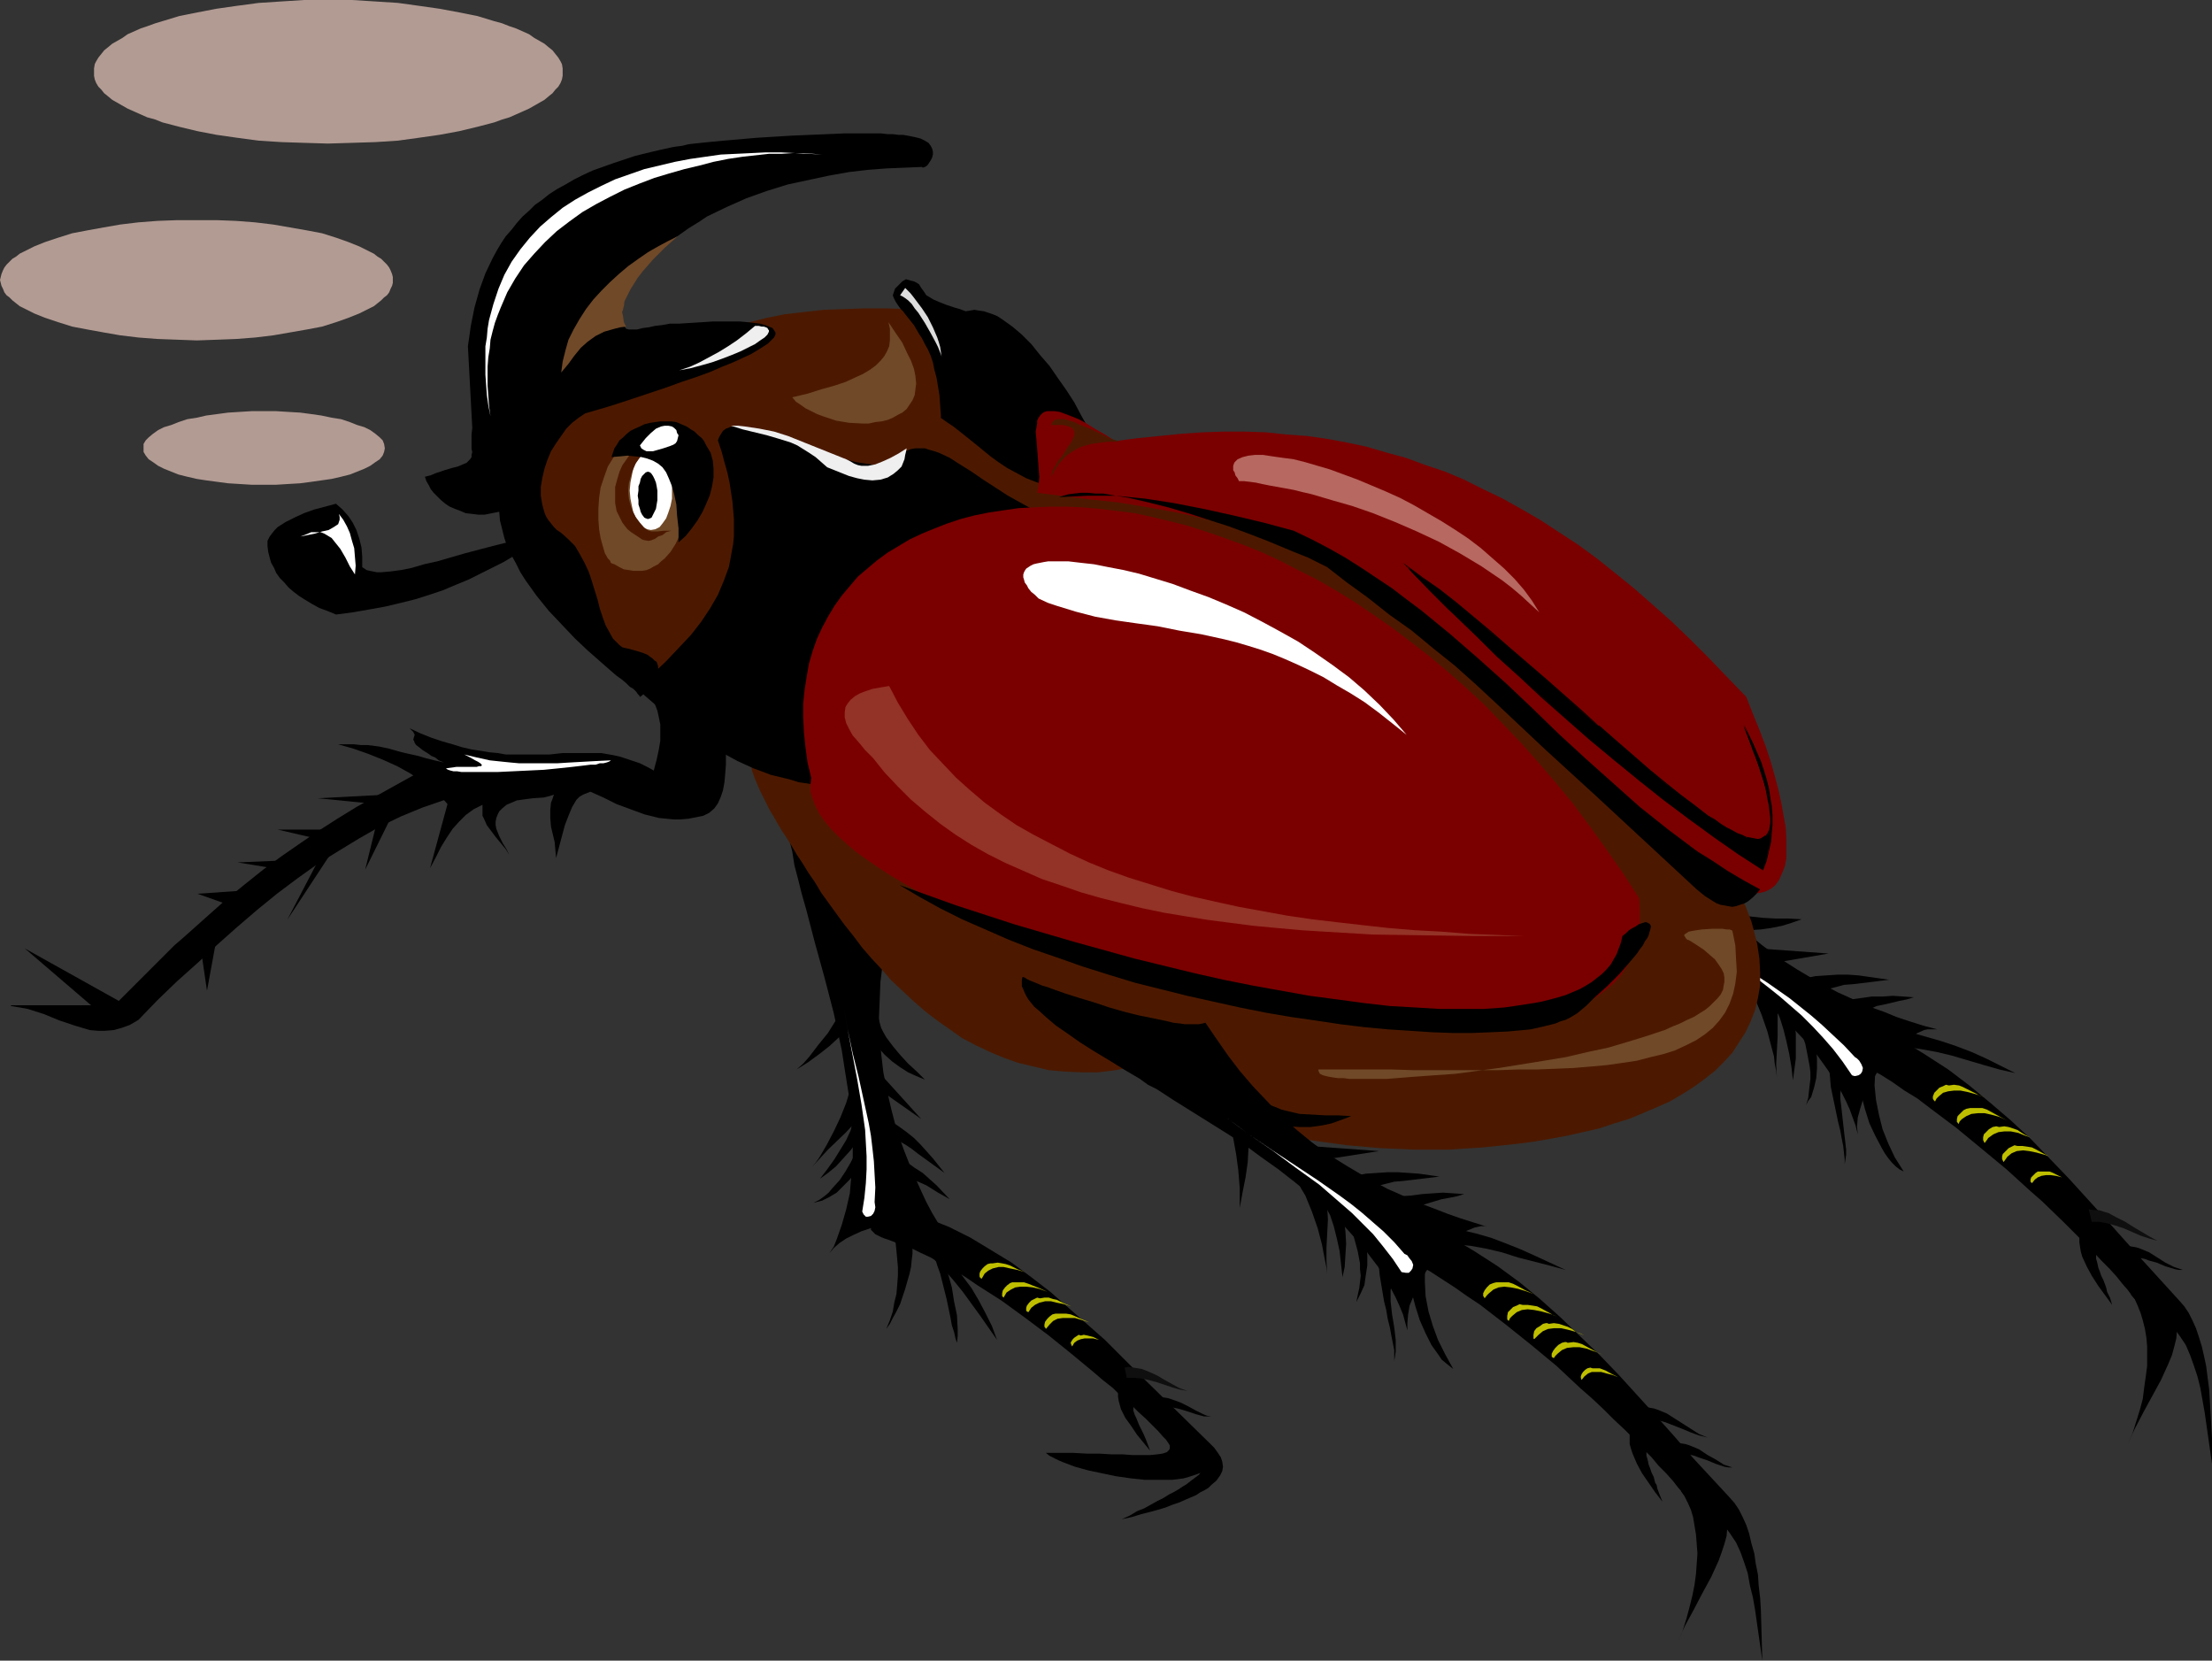 <?xml version="1.0" encoding="UTF-8" standalone="no"?>
<svg
   version="1.0"
   width="129.766mm"
   height="97.408mm"
   id="svg112"
   sodipodi:docname="Beetle - Rhinocerous.wmf"
   xmlns:inkscape="http://www.inkscape.org/namespaces/inkscape"
   xmlns:sodipodi="http://sodipodi.sourceforge.net/DTD/sodipodi-0.dtd"
   xmlns="http://www.w3.org/2000/svg"
   xmlns:svg="http://www.w3.org/2000/svg">
  <rect width="100%" height="100%" fill="#333333" stroke="none"/>
  <sodipodi:namedview
     id="namedview112"
     pagecolor="#ffffff"
     bordercolor="#000000"
     borderopacity="0.25"
     inkscape:showpageshadow="2"
     inkscape:pageopacity="0.0"
     inkscape:pagecheckerboard="0"
     inkscape:deskcolor="#d1d1d1"
     inkscape:document-units="mm" />
  <defs
     id="defs1">
    <pattern
       id="WMFhbasepattern"
       patternUnits="userSpaceOnUse"
       width="6"
       height="6"
       x="0"
       y="0" />
  </defs>
  <path
     style="fill:#000000;fill-opacity:1;fill-rule:evenodd;stroke:none"
     d="m 96.637,169.048 -4.525,2.586 -4.363,2.424 -4.363,2.424 -4.363,2.424 -4.202,2.586 -4.04,2.586 -4.04,2.747 -4.202,2.909 -4.202,3.071 -4.04,3.232 -4.363,3.555 -4.363,3.879 -4.525,4.04 -2.424,2.101 -2.262,2.263 -2.424,2.424 -2.424,2.424 -2.586,2.586 -2.586,2.586 L 5.494,210.259 20.2,222.865 H 2.424 v 0.162 l 1.939,0.323 1.778,0.323 3.555,1.131 3.555,1.455 3.394,1.131 1.616,0.485 1.616,0.485 1.778,0.162 h 1.616 l 1.939,-0.162 1.778,-0.485 1.778,-0.646 1.939,-1.131 4.202,-4.364 4.363,-4.202 4.525,-4.04 4.363,-4.04 4.363,-3.879 4.525,-3.879 4.363,-3.555 4.525,-3.394 4.525,-3.232 4.686,-2.909 4.525,-2.747 4.525,-2.586 4.686,-2.263 4.686,-1.939 4.686,-1.616 4.686,-1.455 -3.07,-3.394 z"
     id="path1" />
  <path
     style="fill:#000000;fill-opacity:1;fill-rule:evenodd;stroke:none"
     d="m 139.622,150.3 1.454,0.97 1.454,1.293 0.808,0.646 0.808,0.97 0.485,0.97 0.646,1.131 0.485,1.293 0.323,1.455 0.323,1.616 v 1.616 1.939 l -0.323,1.939 -0.485,2.263 -0.646,2.424 -1.454,-0.808 -1.616,-0.808 -1.454,-0.485 -1.454,-0.485 -1.454,-0.485 -1.454,-0.323 -2.747,-0.485 h -2.747 -2.909 -2.909 l -2.909,0.323 h -3.07 -3.232 -3.394 l -1.778,-0.323 -1.778,-0.162 -1.939,-0.323 -2.101,-0.323 -2.101,-0.485 -2.101,-0.646 -2.262,-0.646 -2.424,-0.808 -2.424,-0.97 -2.424,-1.131 0.485,0.485 0.323,0.323 0.162,0.323 0.162,0.323 -0.162,0.485 -0.162,0.646 0.162,0.162 0.162,0.485 0.323,0.485 0.646,0.485 0.808,0.646 1.293,0.808 0.646,0.485 0.808,0.323 0.808,0.646 1.131,0.485 -2.101,-0.485 -1.939,-0.485 -1.616,-0.485 -1.454,-0.323 -1.454,-0.323 -1.293,-0.323 -2.262,-0.646 -2.262,-0.485 -2.586,-0.323 H 79.992 l -1.454,-0.162 h -3.555 l 3.394,0.97 3.232,1.131 3.232,1.293 3.232,1.455 2.909,1.616 2.909,1.939 1.454,1.131 1.293,1.131 1.293,1.131 1.293,1.455 -3.878,14.222 1.293,-2.424 1.131,-2.263 1.293,-2.101 1.293,-1.939 1.454,-1.616 1.454,-1.455 1.778,-1.293 1.939,-0.97 v 0.808 0.808 0.808 l 0.323,0.646 0.646,1.455 0.97,1.293 0.97,1.293 2.262,2.747 0.808,1.293 -0.646,-1.293 -0.808,-1.293 -0.808,-1.616 -0.646,-1.616 -0.162,-0.808 v -0.808 l 0.162,-0.808 0.323,-0.808 0.323,-0.646 0.646,-0.646 0.97,-0.808 1.131,-0.485 1.131,-0.485 1.131,-0.162 2.424,-0.323 2.424,-0.162 1.293,-0.323 0.97,-0.323 -0.323,0.97 -0.323,0.808 -0.162,1.616 v 1.778 l 0.162,1.939 0.808,3.394 0.162,1.778 0.162,1.778 0.646,-2.424 0.646,-2.424 0.646,-2.424 0.808,-2.101 0.808,-1.939 0.485,-0.808 0.485,-0.808 0.646,-0.646 0.808,-0.485 0.808,-0.323 0.808,-0.323 2.909,1.293 2.909,1.455 3.07,1.131 3.07,1.131 3.232,0.808 1.616,0.162 1.616,0.162 h 1.616 l 1.778,-0.162 1.616,-0.323 1.616,-0.323 0.646,-0.323 0.646,-0.323 1.131,-0.97 0.808,-1.131 0.646,-1.455 0.485,-1.455 0.323,-1.778 0.162,-1.778 0.162,-2.101 v -4.04 l -0.323,-4.04 V 159.674 l -0.162,-1.939 0.162,-1.778 v -1.455 z"
     id="path2" />
  <path
     style="fill:#000000;fill-opacity:1;fill-rule:evenodd;stroke:none"
     d="m 410.787,225.774 2.747,1.293 2.747,1.131 2.747,1.293 2.747,1.293 2.586,1.455 2.586,1.616 5.01,3.232 4.686,3.555 4.686,3.879 4.525,3.879 4.363,4.04 4.202,4.364 4.202,4.364 8.242,9.05 4.04,4.525 4.04,4.525 8.242,9.05 1.131,1.293 0.97,1.455 0.808,1.616 0.808,1.778 0.646,1.939 0.646,2.101 0.485,2.101 0.485,2.263 0.323,2.586 0.323,2.424 0.162,2.586 0.162,2.747 0.323,5.656 v 5.656 l -0.808,-5.656 -0.808,-5.656 -0.485,-2.747 -0.485,-2.747 -0.646,-2.586 -0.808,-2.424 -0.808,-2.263 -0.97,-2.263 -1.293,-1.939 -1.293,-1.778 -1.616,-1.455 -1.778,-1.293 -0.97,-0.485 -0.97,-0.323 -1.131,-0.485 -1.131,-0.162 -0.162,-0.485 -0.323,-0.646 -0.485,-0.97 -0.808,-0.97 -0.97,-1.293 -1.131,-1.293 -1.293,-1.616 -1.616,-1.778 -1.778,-1.778 -1.778,-1.939 -2.101,-2.101 -2.101,-2.101 -2.262,-2.263 -4.848,-4.687 -2.586,-2.263 -5.333,-4.848 -5.656,-4.687 -5.494,-4.525 -5.818,-4.364 -2.747,-2.101 -2.909,-1.778 -2.747,-1.939 -2.586,-1.616 -2.747,-1.455 -2.586,-1.455 -2.424,-1.131 -2.424,-0.97 -1.131,-0.485 -0.97,-0.323 -0.646,-0.485 -0.646,-0.323 -0.485,-0.323 -0.323,-0.485 -0.323,-0.323 v -0.323 -0.323 -0.323 l 0.323,-0.646 0.646,-0.485 0.97,-0.485 0.97,-0.323 0.97,-0.485 2.262,-0.485 0.808,-0.323 0.808,-0.162 0.485,-0.162 z"
     id="path3" />
  <path
     style="fill:#000000;fill-opacity:1;fill-rule:evenodd;stroke:none"
     d="m 326.432,172.926 -0.162,0.646 v 0.646 l 0.162,0.808 0.162,0.646 0.323,0.646 0.323,0.808 0.485,0.808 0.646,0.646 0.808,0.97 0.808,0.646 1.778,1.778 2.262,1.778 2.424,1.778 2.909,1.778 2.909,2.101 3.232,1.939 3.394,2.101 3.555,2.101 1.939,1.131 1.778,1.131 3.878,2.263 3.878,2.424 7.757,5.01 3.878,2.586 3.878,2.747 3.717,2.747 3.717,2.909 3.555,2.747 3.394,3.071 3.232,3.071 3.07,3.232 2.747,3.232 2.424,3.394 2.262,3.394 1.778,3.555 0.808,1.778 0.646,1.778 0.646,1.778 0.485,1.939 -0.162,-1.778 0.162,-1.939 0.485,-1.778 0.646,-2.101 0.808,-2.101 1.131,-1.939 1.131,-1.939 1.293,-1.939 1.454,-1.778 1.616,-1.616 1.454,-1.455 1.616,-1.131 1.616,-0.97 1.454,-0.646 0.808,-0.162 h 0.646 0.808 0.646 l -3.07,-0.808 -3.07,-0.97 -2.909,-0.97 -2.747,-1.131 -2.747,-0.97 -2.586,-1.131 -5.01,-2.263 -4.525,-2.424 -4.363,-2.586 -4.04,-2.586 -3.878,-2.909 -3.555,-2.909 -3.394,-3.071 -3.07,-3.071 -3.07,-3.232 -2.747,-3.394 -2.747,-3.555 -2.586,-3.555 -2.586,-3.555 -0.485,0.162 -0.808,0.162 h -1.939 l -1.131,-0.162 h -1.131 l -1.293,-0.323 -1.454,-0.162 -3.07,-0.646 -3.07,-0.808 -3.394,-0.808 -3.394,-0.97 -3.394,-0.97 -3.232,-0.97 -3.07,-1.131 -2.747,-0.97 -1.293,-0.323 -1.131,-0.485 -0.97,-0.323 -0.97,-0.323 -0.808,-0.323 -0.646,-0.323 -0.485,-0.323 z"
     id="path4" />
  <path
     style="fill:#000000;fill-opacity:1;fill-rule:evenodd;stroke:none"
     d="m 389.779,210.259 15.675,1.131 -10.342,1.778 z"
     id="path5" />
  <path
     style="fill:#000000;fill-opacity:1;fill-rule:evenodd;stroke:none"
     d="m 400.121,216.885 2.424,-0.485 2.424,-0.162 2.424,-0.162 h 2.424 l 2.262,0.162 2.262,0.323 4.525,0.646 -3.878,0.485 -4.04,0.485 -2.101,0.162 -1.778,0.485 -1.939,0.485 -1.778,0.646 -0.162,-0.162 -0.323,-0.485 -0.485,-0.485 -0.485,-0.646 -0.646,-0.646 -0.485,-0.323 -0.485,-0.323 v 0 z"
     id="path6" />
  <path
     style="fill:#000000;fill-opacity:1;fill-rule:evenodd;stroke:none"
     d="m 405.616,222.703 2.424,-0.646 2.262,-0.485 2.424,-0.323 2.262,-0.323 h 2.424 l 2.262,-0.162 2.424,0.162 2.262,0.162 -1.616,0.485 -1.616,0.323 -3.394,0.808 -1.616,0.323 -1.454,0.646 -1.293,0.646 -0.485,0.323 -0.323,0.485 -3.555,-1.293 z"
     id="path7" />
  <path
     style="fill:#000000;fill-opacity:1;fill-rule:evenodd;stroke:none"
     d="m 391.072,220.117 0.646,0.808 0.646,0.646 0.646,0.97 0.646,0.97 0.97,2.101 0.808,2.586 0.646,2.586 0.646,2.909 0.485,2.909 0.323,2.909 0.323,-2.424 0.323,-2.424 v -2.747 -2.747 l -0.323,-2.747 -0.646,-2.586 -0.808,-2.586 -0.485,-1.293 -0.646,-1.131 z"
     id="path8" />
  <path
     style="fill:#000000;fill-opacity:1;fill-rule:evenodd;stroke:none"
     d="m 398.344,224.966 0.323,0.97 0.162,1.131 0.646,2.101 0.808,2.263 0.485,2.424 0.485,2.586 0.162,1.293 v 1.455 l -0.162,1.293 -0.162,1.455 -0.162,1.455 -0.485,1.616 0.485,-0.97 0.646,-0.808 0.646,-2.101 0.485,-2.101 0.162,-2.101 v -2.263 l -0.162,-2.263 -0.323,-2.424 -0.485,-2.263 v -0.162 l -0.485,-0.323 -0.485,-0.485 -0.646,-0.646 -0.646,-0.485 -0.485,-0.485 -0.485,-0.162 h -0.162 z"
     id="path9" />
  <path
     style="fill:#000000;fill-opacity:1;fill-rule:evenodd;stroke:none"
     d="m 406.585,231.592 -0.485,1.293 -0.323,1.293 -0.162,1.455 v 1.616 l 0.162,1.778 0.162,1.939 0.808,3.879 0.808,3.879 0.485,1.939 0.323,1.778 0.323,1.616 0.162,1.455 0.162,1.455 v 1.131 l 0.162,-0.97 0.162,-1.131 v -1.131 l -0.162,-1.455 -0.323,-2.747 -0.323,-2.909 -0.323,-2.909 -0.162,-1.293 v -1.131 l 0.162,-0.97 0.162,-0.97 0.485,-0.646 0.485,-0.646 z"
     id="path10" />
  <path
     style="fill:#000000;fill-opacity:1;fill-rule:evenodd;stroke:none"
     d="m 378.305,198.946 0.97,0.808 1.131,0.808 0.97,0.808 2.424,0.97 1.454,0.323 2.586,0.485 2.909,0.323 2.909,0.162 h 2.909 l 2.909,0.162 -2.262,0.808 -2.101,0.646 -2.424,0.485 -2.262,0.323 -2.586,0.162 -2.424,-0.323 -2.586,-0.646 -1.293,-0.323 -1.293,-0.485 -0.323,-0.646 -0.162,-0.646 -0.97,-2.909 -0.162,-0.808 z"
     id="path11" />
  <path
     style="fill:#000000;fill-opacity:1;fill-rule:evenodd;stroke:none"
     d="m 383.476,213.33 1.131,0.808 0.97,1.293 0.97,1.131 0.808,1.616 0.97,1.455 0.808,1.778 1.454,3.555 1.293,3.717 0.97,3.717 0.485,1.778 0.162,1.616 0.323,1.616 0.162,1.455 -0.162,-2.909 0.162,-3.071 0.162,-3.071 v -3.071 -3.071 l -0.162,-1.455 -0.323,-1.293 -0.323,-1.293 -0.323,-1.131 -0.646,-1.293 -0.808,-0.97 z"
     id="path12" />
  <path
     style="fill:#000000;fill-opacity:1;fill-rule:evenodd;stroke:none"
     d="m 420.16,228.36 3.394,0.485 3.394,0.97 3.394,0.97 3.394,1.131 3.394,1.293 3.232,1.455 6.464,3.232 -3.555,-0.808 -3.394,-0.97 -7.11,-2.101 -3.394,-0.808 -3.555,-0.646 -3.394,-0.485 h -1.616 l -1.778,0.162 z"
     id="path13" />
  <path
     style="fill:#1e1e1e;fill-opacity:1;fill-rule:evenodd;stroke:none"
     d="m 369.74,196.683 0.97,2.747 0.97,2.909 0.808,3.071 0.808,3.232 0.646,3.394 0.323,3.717 0.323,1.939 v 1.939 2.101 2.263 l 0.808,-3.394 0.646,-3.394 0.323,-3.232 0.323,-3.232 -0.162,-1.455 -0.162,-1.455 -0.162,-1.455 -0.323,-1.455 -0.323,-1.293 -0.646,-1.293 -0.646,-1.293 -0.808,-1.131 z"
     id="path14" />
  <path
     style="fill:#000000;fill-opacity:1;fill-rule:evenodd;stroke:none"
     d="m 416.281,234.339 -0.323,1.616 -0.162,1.455 -0.162,3.232 0.323,3.232 0.646,3.232 0.808,3.232 1.293,3.232 1.454,3.071 1.939,3.071 -0.97,-0.485 -0.808,-0.646 -0.808,-0.808 -0.808,-0.97 -0.808,-1.131 -0.646,-1.131 -1.454,-2.747 -1.293,-2.747 -0.97,-3.071 -0.808,-3.071 -0.162,-1.455 -0.323,-1.455 0.323,-0.646 0.162,-0.485 0.485,-0.808 0.646,-0.485 0.485,-0.485 0.485,-0.323 0.485,-0.646 0.485,-0.646 0.162,-0.485 z"
     id="path15" />
  <path
     style="fill:#0f0f0f;fill-opacity:1;fill-rule:evenodd;stroke:none"
     d="m 463.145,268.117 1.131,0.162 h 1.131 l 0.97,0.323 1.131,0.323 1.778,0.97 1.939,0.97 1.778,1.131 3.555,2.101 1.778,0.97 -1.778,-0.485 -1.939,-0.646 -3.717,-1.616 -1.939,-0.646 -1.778,-0.485 -1.778,-0.323 h -1.616 z"
     id="path16" />
  <path
     style="fill:#000000;fill-opacity:1;fill-rule:evenodd;stroke:none"
     d="m 467.993,277.005 1.293,-0.485 1.131,-0.162 1.131,-0.162 1.131,0.162 0.97,0.162 0.97,0.323 1.939,0.808 1.778,1.131 1.778,1.131 1.939,0.97 0.97,0.323 0.97,0.323 h -0.97 l -0.808,-0.162 -2.101,-0.646 -1.939,-0.808 -1.778,-0.485 -0.808,-0.323 -0.808,-0.162 h -0.646 l -0.485,0.162 -0.485,0.485 -0.162,0.646 -0.162,0.808 v 0.646 l 0.162,0.646 z"
     id="path17" />
  <path
     style="fill:#000000;fill-opacity:1;fill-rule:evenodd;stroke:none"
     d="m 461.691,272.318 -0.323,0.97 -0.323,1.131 v 0.97 l 0.162,1.131 0.162,0.97 0.323,1.131 0.97,2.101 1.131,2.101 1.454,2.263 3.07,4.202 -0.485,-1.616 -0.646,-1.293 -0.162,-0.808 -0.162,-0.485 -0.485,-1.293 -0.485,-0.97 -0.323,-0.97 -0.323,-0.808 -0.162,-0.808 -0.162,-0.646 -0.162,-0.485 v -0.485 -0.323 l 0.162,-0.323 0.162,-0.162 0.323,-0.162 0.323,-0.162 -0.97,-1.131 -2.262,-2.747 z"
     id="path18" />
  <path
     style="fill:#000000;fill-opacity:1;fill-rule:evenodd;stroke:none"
     d="m 472.356,286.864 0.97,1.131 0.646,1.455 0.646,1.616 0.485,1.616 0.485,1.939 0.323,1.939 0.162,1.939 v 2.263 2.101 l -0.323,2.424 -0.323,2.263 -0.323,2.586 -0.646,2.424 -0.808,2.586 -0.808,2.586 -1.131,2.586 0.808,-1.778 0.808,-1.778 1.939,-3.717 1.939,-3.555 1.939,-3.555 1.616,-3.555 0.808,-1.939 0.485,-1.778 0.485,-1.939 0.162,-1.778 v -1.939 l -0.162,-1.939 -0.97,-0.323 -1.293,-0.485 -2.747,-1.293 -2.747,-1.293 -1.293,-0.485 z"
     id="path19" />
  <path
     style="fill:#ffffff;fill-opacity:1;fill-rule:evenodd;stroke:none"
     d="m 371.841,204.279 5.01,3.717 10.342,7.111 5.01,3.879 2.424,1.939 2.424,2.101 2.424,2.101 2.424,2.424 2.262,2.424 2.262,2.586 2.101,2.747 2.101,3.071 0.485,0.162 h 0.323 l 0.646,-0.162 0.485,-0.323 0.323,-0.485 0.162,-0.808 -0.323,-0.808 -0.485,-0.808 -0.485,-0.485 -0.485,-0.323 -2.424,-2.586 -2.424,-2.263 -2.424,-2.263 -2.424,-2.101 -2.424,-1.939 -2.424,-1.939 -4.848,-3.394 -5.01,-3.232 -5.01,-3.232 -5.01,-3.394 z"
     id="path20" />
  <path
     style="fill:#bfbf00;fill-opacity:1;fill-rule:evenodd;stroke:none"
     d="m 429.048,244.198 0.323,-0.646 0.485,-0.485 0.97,-0.808 1.131,-0.323 1.293,-0.162 h 1.454 l 1.616,0.323 1.778,0.485 1.778,0.646 -0.97,-0.323 -0.808,-0.485 -1.939,-0.97 -0.97,-0.485 -0.808,-0.323 -1.131,-0.162 -1.131,0.162 -0.646,-0.162 -0.646,0.323 -0.808,0.323 -0.646,0.646 -0.485,0.485 -0.323,0.808 v 0.485 l 0.162,0.323 z"
     id="path21" />
  <path
     style="fill:#bfbf00;fill-opacity:1;fill-rule:evenodd;stroke:none"
     d="m 440.036,253.41 0.485,-0.646 0.323,-0.485 1.131,-0.808 1.131,-0.485 1.293,-0.162 h 1.454 l 1.616,0.323 1.616,0.646 1.939,0.646 -0.97,-0.323 -0.97,-0.485 -0.808,-0.485 -0.97,-0.646 -0.97,-0.323 -0.97,-0.323 -0.97,-0.162 -1.131,0.162 -0.646,-0.162 -0.808,0.162 -0.808,0.485 -0.485,0.485 -0.646,0.646 -0.162,0.646 v 0.646 l 0.162,0.323 z"
     id="path22" />
  <path
     style="fill:#bfbf00;fill-opacity:1;fill-rule:evenodd;stroke:none"
     d="m 444.238,257.612 0.485,-0.646 0.323,-0.485 0.97,-0.808 1.131,-0.485 1.454,-0.162 1.293,0.162 1.616,0.323 1.778,0.485 1.939,0.646 -0.97,-0.323 -0.97,-0.485 -1.778,-0.97 -0.97,-0.485 -0.97,-0.162 -1.131,-0.162 h -1.131 l -0.646,-0.162 -0.646,0.323 -0.646,0.323 -0.646,0.646 -0.646,0.646 -0.162,0.485 v 0.646 l 0.162,0.323 z"
     id="path23" />
  <path
     style="fill:#bfbf00;fill-opacity:1;fill-rule:evenodd;stroke:none"
     d="m 450.54,262.298 0.646,-0.808 0.646,-0.485 0.808,-0.323 0.97,-0.162 h 1.131 l 1.131,0.162 1.293,0.323 1.454,0.646 -1.454,-0.646 -1.293,-0.646 -0.646,-0.323 -0.808,-0.323 h -0.808 -0.808 -0.485 -0.485 l -0.485,0.323 -0.485,0.485 -0.485,0.485 -0.162,0.485 v 0.485 z"
     id="path24" />
  <path
     style="fill:#bfbf00;fill-opacity:1;fill-rule:evenodd;stroke:none"
     d="m 434.219,249.208 0.323,-0.646 0.485,-0.485 0.97,-0.646 1.131,-0.485 1.454,-0.162 h 1.454 l 1.454,0.323 1.778,0.485 1.778,0.808 -0.97,-0.485 -1.778,-0.97 -1.778,-0.97 -0.97,-0.323 h -0.97 -1.131 -0.646 l -0.808,0.162 -0.646,0.323 -0.646,0.646 -0.646,0.646 -0.162,0.646 v 0.646 l 0.162,0.162 z"
     id="path25" />
  <path
     style="fill:#000000;fill-opacity:1;fill-rule:evenodd;stroke:none"
     d="m 176.952,174.542 -0.646,0.323 -0.323,0.485 -0.485,0.485 -0.323,0.485 -0.162,0.646 -0.323,0.808 v 0.808 l -0.162,0.808 v 1.939 l 0.162,2.263 0.323,2.586 0.646,2.586 0.485,3.071 0.808,3.071 0.808,3.232 0.97,3.394 0.97,3.717 0.97,3.717 2.101,7.596 2.101,8.081 1.778,8.242 0.646,4.202 0.646,4.04 0.646,4.04 0.162,4.04 0.323,4.04 v 3.879 l -0.323,3.717 -0.323,3.717 -0.808,3.555 -0.97,3.394 -1.131,3.232 -0.646,1.616 -0.97,1.455 0.97,-1.131 1.293,-1.131 1.454,-0.97 1.616,-0.808 1.778,-0.808 1.939,-0.646 1.939,-0.646 2.101,-0.323 1.939,-0.323 h 1.939 1.939 l 1.778,0.162 1.454,0.485 1.454,0.485 1.131,0.808 0.485,0.323 0.323,0.485 -1.293,-2.424 -1.454,-2.424 -1.293,-2.424 -1.131,-2.424 -2.101,-4.687 -1.778,-4.525 -1.616,-4.525 -1.131,-4.364 -0.97,-4.202 -0.808,-4.04 -0.485,-4.202 -0.323,-4.04 -0.162,-3.879 0.162,-4.04 0.162,-3.879 0.485,-3.879 0.485,-3.879 0.646,-3.879 -0.485,-0.323 -0.646,-0.323 -0.646,-0.485 -0.646,-0.646 -0.646,-0.808 -0.646,-0.808 -1.454,-1.939 -1.616,-2.263 -1.616,-2.424 -3.232,-5.333 -1.616,-2.747 -1.454,-2.747 -1.293,-2.424 -1.293,-2.263 -0.485,-1.131 -0.485,-0.97 -0.485,-0.97 -0.323,-0.808 -0.323,-0.808 -0.323,-0.485 -0.162,-0.485 z"
     id="path26" />
  <path
     style="fill:#000000;fill-opacity:1;fill-rule:evenodd;stroke:none"
     d="m 194.889,237.733 9.373,10.343 -7.595,-5.333 z"
     id="path27" />
  <path
     style="fill:#000000;fill-opacity:1;fill-rule:evenodd;stroke:none"
     d="m 197.313,248.4 1.939,1.293 1.778,1.293 1.616,1.293 1.454,1.455 1.454,1.616 1.293,1.455 2.586,3.232 -2.909,-2.101 -2.909,-2.101 -1.454,-1.131 -1.454,-0.97 -1.454,-0.808 -1.616,-0.808 v -0.162 -0.485 -1.293 -0.646 -0.646 l -0.162,-0.485 z"
     id="path28" />
  <path
     style="fill:#000000;fill-opacity:1;fill-rule:evenodd;stroke:none"
     d="m 197.475,255.349 1.778,1.131 1.778,1.131 1.778,1.293 1.778,1.131 3.07,2.747 2.909,3.071 -1.131,-0.646 -1.454,-0.808 -2.586,-1.616 -1.454,-0.646 -1.131,-0.485 -1.293,-0.323 -0.485,-0.162 -0.485,0.162 z"
     id="path29" />
  <path
     style="fill:#000000;fill-opacity:1;fill-rule:evenodd;stroke:none"
     d="m 189.718,245.006 v 0.808 l -0.162,0.808 -0.323,1.939 -0.646,2.101 -0.97,2.101 -1.293,2.101 -1.293,2.101 -1.616,2.263 -1.616,2.101 1.778,-1.293 1.778,-1.455 1.616,-1.778 1.616,-1.778 1.454,-1.939 1.293,-1.939 1.131,-2.263 0.646,-2.263 -1.778,-0.808 z"
     id="path30" />
  <path
     style="fill:#000000;fill-opacity:1;fill-rule:evenodd;stroke:none"
     d="m 191.334,252.44 -0.808,1.616 -0.97,1.778 -0.97,1.939 -1.131,1.939 -1.293,1.939 -1.616,1.778 -0.808,0.97 -0.97,0.808 -1.131,0.808 -1.293,0.646 1.939,-0.485 1.616,-0.808 1.616,-0.97 1.454,-1.455 1.454,-1.455 1.293,-1.616 1.293,-1.616 1.131,-1.939 v -0.485 l -0.162,-0.646 v -0.808 l -0.162,-0.646 v -0.646 l -0.162,-0.485 z"
     id="path31" />
  <path
     style="fill:#000000;fill-opacity:1;fill-rule:evenodd;stroke:none"
     d="m 194.405,223.35 0.162,1.131 0.162,1.131 0.323,1.131 0.323,1.131 0.485,0.97 0.646,1.131 1.454,1.939 1.616,1.939 1.778,1.939 1.939,1.778 1.778,1.778 -1.939,-0.808 -1.778,-0.808 -1.778,-1.131 -1.778,-1.293 -1.616,-1.455 -1.454,-1.616 -1.293,-1.939 -0.646,-1.131 -0.485,-1.131 0.485,-1.131 0.646,-1.293 0.646,-1.131 z"
     id="path32" />
  <path
     style="fill:#000000;fill-opacity:1;fill-rule:evenodd;stroke:none"
     d="m 188.91,235.794 0.162,1.293 v 1.293 l -0.323,1.455 -0.162,1.455 -0.485,1.616 -0.485,1.616 -1.293,3.232 -1.454,3.071 -1.616,3.071 -1.616,2.747 -0.808,1.131 -0.808,0.97 1.778,-1.939 1.778,-1.939 4.04,-3.879 1.778,-1.939 0.646,-0.97 0.808,-1.131 0.485,-0.97 0.485,-0.97 0.323,-1.131 0.162,-1.131 z"
     id="path33" />
  <path
     style="fill:#000000;fill-opacity:1;fill-rule:evenodd;stroke:none"
     d="m 207.656,275.389 4.04,5.01 1.778,2.586 1.939,2.586 1.616,2.747 1.454,2.747 1.454,2.909 1.131,3.071 -3.717,-5.333 -3.878,-5.333 -2.101,-2.586 -2.101,-2.424 -2.262,-2.263 -2.262,-1.939 z"
     id="path34" />
  <path
     style="fill:#000000;fill-opacity:1;fill-rule:evenodd;stroke:none"
     d="m 190.203,216.562 -1.131,2.424 -1.131,2.424 -1.293,2.586 -1.454,2.424 -1.616,2.586 -2.101,2.586 -2.101,2.747 -1.293,1.455 -1.454,1.293 2.586,-1.616 2.424,-1.778 2.262,-1.778 2.101,-1.939 1.778,-2.101 1.293,-2.101 0.646,-1.131 0.323,-1.293 0.323,-1.131 0.323,-1.293 z"
     id="path35" />
  <path
     style="fill:#ffffff;fill-opacity:1;fill-rule:evenodd;stroke:none"
     d="m 186.971,222.703 0.97,5.495 2.101,10.99 0.97,5.656 0.808,5.656 0.162,2.909 0.162,2.909 v 2.909 l -0.162,3.071 -0.323,3.232 -0.485,3.071 0.323,0.646 0.485,0.485 h 0.485 l 0.646,-0.162 0.485,-0.485 0.323,-0.646 0.162,-0.808 -0.162,-1.131 0.162,-3.232 -0.162,-2.909 -0.162,-2.909 -0.323,-2.909 -0.323,-2.747 -0.485,-2.747 -1.131,-5.172 -1.131,-5.172 -0.646,-2.586 -0.646,-2.586 -1.131,-5.333 z"
     id="path36" />
  <path
     style="fill:#000000;fill-opacity:1;fill-rule:evenodd;stroke:none"
     d="m 200.384,268.117 2.586,0.808 2.586,0.97 2.424,1.131 2.424,0.97 4.848,2.424 4.525,2.747 4.525,2.747 4.363,3.232 4.202,3.232 4.04,3.555 4.04,3.555 4.04,3.555 7.757,7.757 7.757,7.596 7.757,7.596 0.97,0.97 0.808,1.131 0.646,0.97 0.323,0.97 0.162,1.131 -0.162,0.97 -0.485,0.97 -0.808,1.131 -1.131,0.97 -0.646,0.646 -0.808,0.485 -0.97,0.485 -0.97,0.646 -1.131,0.485 -1.131,0.485 -1.454,0.646 -1.454,0.485 -1.616,0.646 -1.616,0.485 -1.778,0.485 -1.939,0.485 -2.101,0.646 -2.262,0.485 1.778,-0.808 1.616,-0.97 1.616,-0.646 1.454,-0.808 1.454,-0.808 1.293,-0.646 1.293,-0.808 0.97,-0.485 1.131,-0.646 0.97,-0.646 0.808,-0.485 0.808,-0.646 1.293,-0.97 0.646,-0.485 0.323,-0.485 0.323,-0.323 0.485,-0.808 v -0.323 -0.323 l -0.162,-0.323 -0.162,-0.323 -0.323,-0.162 -0.485,-0.323 -0.485,-0.162 -0.485,-0.323 -0.646,-0.162 -0.808,-0.162 -0.97,-0.162 -0.97,-0.323 h -0.97 v -0.485 l -0.323,-0.485 -0.485,-0.808 -0.808,-0.97 -0.97,-0.97 -1.131,-1.293 -1.293,-1.293 -1.454,-1.455 -1.616,-1.455 -1.778,-1.778 -1.939,-1.616 -1.939,-1.939 -2.262,-1.778 -2.262,-1.939 -4.686,-3.879 -5.01,-4.04 -5.171,-3.879 -5.333,-3.879 -5.333,-3.394 -2.586,-1.778 -2.586,-1.616 -2.586,-1.293 -2.586,-1.455 -2.424,-1.131 -2.262,-1.131 -2.424,-0.808 -2.101,-0.808 -0.97,-0.323 -0.808,-0.323 -0.646,-0.323 -0.646,-0.323 -0.323,-0.323 -0.323,-0.323 -0.323,-0.323 v -0.323 -0.485 l 0.323,-0.485 0.485,-0.646 0.808,-0.323 1.778,-0.808 1.778,-0.646 0.808,-0.323 0.646,-0.162 0.485,-0.162 z"
     id="path37" />
  <path
     style="fill:#000000;fill-opacity:1;fill-rule:evenodd;stroke:none"
     d="m 196.505,270.541 0.323,0.162 0.323,0.646 0.323,0.808 0.485,0.97 0.323,1.293 0.323,1.293 0.162,1.616 0.162,1.778 0.162,1.778 v 1.939 l -0.162,2.101 -0.162,1.939 -0.485,1.939 -0.323,1.939 -0.646,1.939 -0.808,1.939 0.808,-1.131 0.646,-1.293 0.808,-1.455 0.808,-1.616 1.131,-3.394 0.97,-3.394 0.323,-1.455 0.162,-1.616 0.162,-1.293 v -1.293 l -0.162,-0.97 -0.323,-0.808 -0.323,-0.485 h -0.323 l -0.162,-0.162 z"
     id="path38" />
  <path
     style="fill:#000000;fill-opacity:1;fill-rule:evenodd;stroke:none"
     d="m 208.625,274.743 0.485,2.424 0.485,2.586 0.646,2.747 0.808,2.909 0.485,3.071 0.646,3.071 0.162,3.071 v 1.616 l -0.162,1.455 -0.323,-0.97 -0.323,-1.455 -0.485,-1.455 -0.323,-1.778 -0.808,-3.879 -0.97,-3.879 -0.485,-1.939 -0.646,-1.778 -0.485,-1.616 -0.808,-1.455 -0.646,-1.131 -0.808,-0.97 -0.485,-0.323 -0.485,-0.323 -0.323,-0.162 h -0.485 l 0.162,-0.485 0.162,-0.323 0.323,-0.162 h 0.323 l 0.808,0.485 0.808,0.646 0.808,0.485 0.808,0.485 h 0.323 l 0.323,-0.162 0.323,-0.323 z"
     id="path39" />
  <path
     style="fill:#0f0f0f;fill-opacity:1;fill-rule:evenodd;stroke:none"
     d="m 249.349,303.187 0.97,-0.162 0.97,0.162 1.939,0.323 1.616,0.646 1.778,0.808 1.616,0.97 3.232,1.778 1.778,0.646 -1.778,-0.323 -1.616,-0.485 -3.394,-1.131 -1.778,-0.485 -1.616,-0.323 -1.616,-0.162 h -1.616 z"
     id="path40" />
  <path
     style="fill:#000000;fill-opacity:1;fill-rule:evenodd;stroke:none"
     d="m 254.035,310.782 1.131,-0.485 1.131,-0.323 0.808,-0.162 h 0.97 l 0.97,0.162 0.97,0.323 1.778,0.646 1.616,0.808 1.778,0.97 1.616,0.808 0.808,0.323 0.97,0.162 h -0.808 -0.808 l -1.778,-0.485 -1.939,-0.646 -1.616,-0.485 -0.646,-0.162 -0.808,-0.162 h -0.485 l -0.485,0.323 -0.323,0.323 -0.162,0.646 v 0.808 0.97 z"
     id="path41" />
  <path
     style="fill:#000000;fill-opacity:1;fill-rule:evenodd;stroke:none"
     d="m 248.217,306.904 -0.162,0.97 -0.162,0.808 v 0.97 l 0.162,0.97 0.485,1.778 0.97,1.939 1.293,1.778 1.293,1.939 2.909,3.555 -0.485,-1.293 -0.485,-1.293 -0.485,-1.131 -0.485,-0.97 -0.485,-0.97 -0.323,-0.808 -0.323,-0.808 -0.323,-0.646 -0.162,-0.485 -0.162,-0.485 v -0.485 -0.323 -0.162 l 0.323,-0.323 h 0.162 l 0.323,-0.162 z"
     id="path42" />
  <path
     style="fill:#000000;fill-opacity:1;fill-rule:evenodd;stroke:none"
     d="m 258.56,319.186 0.323,0.485 0.323,0.485 0.162,0.323 v 0.485 0.162 l -0.162,0.323 -0.162,0.162 -0.323,0.323 -0.485,0.162 -0.485,0.162 -1.131,0.162 -1.616,0.162 h -1.778 -2.101 l -2.262,-0.162 h -2.424 l -2.747,-0.162 h -2.747 l -2.909,-0.162 h -6.141 l 0.808,0.646 0.97,0.485 0.97,0.485 1.131,0.485 2.586,0.97 2.909,0.808 3.07,0.646 3.07,0.646 3.394,0.485 3.07,0.323 h 3.07 2.909 l 1.293,-0.162 1.293,-0.162 1.131,-0.323 0.97,-0.323 0.97,-0.323 0.808,-0.323 0.646,-0.485 0.646,-0.485 0.323,-0.646 0.162,-0.808 v -0.646 l -0.162,-0.808 -0.97,-0.323 -1.131,-0.323 -5.171,-1.939 -1.131,-0.485 z"
     id="path43" />
  <path
     style="fill:#bfbf00;fill-opacity:1;fill-rule:evenodd;stroke:none"
     d="m 217.675,283.47 0.646,-1.131 0.808,-0.646 0.97,-0.485 1.293,-0.323 h 1.131 l 1.454,0.323 1.616,0.323 1.616,0.485 -1.616,-0.646 -1.616,-0.808 -0.97,-0.323 -0.808,-0.162 -0.97,-0.162 -1.131,0.162 h -0.485 l -0.646,0.162 -0.646,0.485 -0.485,0.485 -0.485,0.646 -0.162,0.485 v 0.646 l 0.162,0.323 z"
     id="path44" />
  <path
     style="fill:#bfbf00;fill-opacity:1;fill-rule:evenodd;stroke:none"
     d="m 228.017,290.904 0.646,-0.97 0.808,-0.646 0.97,-0.485 1.293,-0.323 h 1.293 l 1.293,0.323 1.616,0.323 1.616,0.485 -1.616,-0.646 -1.616,-0.808 -0.808,-0.162 -0.97,-0.323 h -0.97 l -0.97,0.162 -0.646,-0.162 -0.646,0.323 -0.646,0.323 -0.485,0.485 -0.485,0.646 -0.162,0.485 v 0.646 l 0.162,0.162 z"
     id="path45" />
  <path
     style="fill:#bfbf00;fill-opacity:1;fill-rule:evenodd;stroke:none"
     d="m 231.896,294.621 0.808,-0.97 0.808,-0.808 0.97,-0.485 1.131,-0.162 h 1.293 1.454 l 1.616,0.485 1.616,0.485 -1.616,-0.646 -1.778,-0.808 -0.808,-0.323 -0.97,-0.162 h -0.808 -1.131 -0.485 l -0.646,0.162 -0.646,0.485 -0.485,0.485 -0.485,0.646 -0.162,0.646 v 0.485 l 0.162,0.162 z"
     id="path46" />
  <path
     style="fill:#bfbf00;fill-opacity:1;fill-rule:evenodd;stroke:none"
     d="m 237.713,298.5 0.485,-0.808 0.646,-0.485 0.808,-0.323 0.808,-0.162 h 0.97 0.97 l 1.293,0.323 1.293,0.485 -1.293,-0.485 -1.293,-0.646 -1.293,-0.323 -0.808,-0.162 -0.646,0.162 -0.485,-0.162 -0.485,0.323 -0.485,0.323 -0.323,0.323 -0.323,0.485 -0.162,0.323 0.162,0.485 z"
     id="path47" />
  <path
     style="fill:#bfbf00;fill-opacity:1;fill-rule:evenodd;stroke:none"
     d="m 222.523,287.672 0.646,-1.131 0.97,-0.646 0.97,-0.485 1.131,-0.162 h 1.293 l 1.454,0.162 1.454,0.323 1.778,0.646 -1.778,-0.808 -1.616,-0.646 -0.808,-0.323 -0.97,-0.323 h -0.97 -0.97 -0.646 l -0.485,0.162 -0.646,0.485 -0.485,0.485 -0.485,0.646 -0.162,0.646 v 0.485 0.162 z"
     id="path48" />
  <path
     style="fill:#4c1900;fill-opacity:1;fill-rule:evenodd;stroke:none"
     d="m 217.352,69.655 -5.494,-0.485 -5.333,-0.323 -5.01,-0.323 -5.01,-0.162 h -4.848 l -4.686,0.162 -4.363,0.162 -4.363,0.485 -4.202,0.485 -4.04,0.808 -3.878,0.97 -3.878,1.293 -3.555,1.293 -3.394,1.616 -3.394,1.939 -3.07,2.263 h -1.616 l -1.616,0.162 -3.232,0.485 -3.232,0.646 -3.07,0.808 -3.07,0.808 -3.07,0.646 -3.232,0.485 -1.616,0.162 h -1.616 l -11.474,26.02 2.747,5.172 2.586,5.01 2.747,4.848 2.747,4.525 2.747,4.202 2.909,4.04 3.07,3.717 3.394,3.555 1.778,1.616 1.778,1.616 1.939,1.455 2.101,1.455 1.939,1.293 2.262,1.293 2.262,1.293 2.262,0.97 2.424,1.131 2.586,0.97 2.747,0.808 2.747,0.646 2.909,0.808 3.07,0.646 3.232,0.323 3.232,0.485 h 0.162 v -0.162 l 0.323,-0.323 0.162,-0.323 0.323,-0.323 0.485,-0.485 0.485,-0.646 0.485,-0.808 0.646,-0.646 0.646,-0.97 0.808,-0.97 0.646,-0.97 1.778,-2.263 1.778,-2.424 1.939,-2.747 2.101,-3.071 2.262,-3.071 2.262,-3.394 2.424,-3.394 2.262,-3.717 4.848,-7.596 4.525,-7.757 2.262,-3.879 1.939,-3.879 1.939,-3.879 1.778,-3.879 1.616,-3.717 1.293,-3.717 1.293,-3.555 0.808,-3.394 0.646,-3.394 0.162,-1.455 0.162,-1.455 v -2.909 l -0.162,-1.293 -0.162,-1.293 -0.323,-1.293 -0.485,-1.131 -0.485,-1.131 z"
     id="path49" />
  <path
     style="fill:#704928;fill-opacity:1;fill-rule:evenodd;stroke:none"
     d="m 175.659,88.079 3.394,-0.808 3.07,-0.97 2.909,-0.808 2.424,-0.808 2.101,-0.97 1.778,-0.808 1.616,-0.97 1.293,-0.97 0.97,-0.97 0.808,-0.97 0.646,-1.131 0.485,-1.131 0.162,-1.293 v -1.131 -1.455 l -0.323,-1.455 1.616,2.424 1.454,2.101 0.97,2.101 0.97,1.939 0.646,1.778 0.323,1.616 0.162,1.616 -0.162,1.293 -0.162,1.293 -0.485,1.131 -0.646,0.97 -0.646,0.97 -0.97,0.808 -0.97,0.485 -1.131,0.646 -1.131,0.485 -1.293,0.323 -1.454,0.162 -1.454,0.323 h -1.293 l -3.07,-0.162 -2.909,-0.485 -1.454,-0.485 -1.454,-0.485 -1.293,-0.485 -1.293,-0.646 -1.293,-0.646 -1.131,-0.808 -0.97,-0.646 z"
     id="path50" />
  <path
     style="fill:#4c1900;fill-opacity:1;fill-rule:evenodd;stroke:none"
     d="m 184.224,154.502 -0.323,0.97 -0.646,0.808 -0.646,0.646 -0.808,0.646 -0.97,0.485 -0.97,0.323 -1.939,0.646 -2.262,0.646 -2.101,0.323 -2.101,0.646 -1.939,0.646 -0.808,0.323 -0.646,0.646 -0.646,0.485 -0.646,0.808 -0.323,0.808 -0.323,0.97 v 1.131 1.455 l 0.323,1.455 0.323,1.616 0.646,1.778 0.97,2.263 1.131,2.263 1.293,2.586 0.808,1.293 0.808,1.455 0.97,1.616 0.97,1.455 1.131,1.778 1.131,1.939 1.293,1.939 1.293,2.101 1.454,2.101 1.454,2.424 3.394,4.687 1.778,2.424 1.939,2.424 1.939,2.586 2.101,2.424 2.262,2.424 2.101,2.424 2.424,2.263 2.586,2.424 2.424,2.101 2.747,2.101 2.747,1.939 2.747,1.939 3.07,1.616 3.07,1.455 3.07,1.293 3.232,1.131 3.394,0.808 3.394,0.808 3.555,0.323 3.717,0.162 h 3.717 l 3.878,-0.485 4.04,-0.808 4.04,-0.97 0.808,1.616 0.97,1.455 1.131,1.455 1.616,1.455 1.616,1.131 1.778,1.293 2.101,1.293 2.424,1.131 2.424,0.97 2.586,1.131 2.747,0.97 2.909,0.808 3.07,0.808 3.232,0.646 3.232,0.808 3.394,0.485 3.555,0.485 3.555,0.485 3.717,0.323 3.717,0.323 3.717,0.162 3.717,0.162 h 7.757 l 7.595,-0.485 7.595,-0.808 3.717,-0.485 3.717,-0.646 3.555,-0.646 3.555,-0.808 3.555,-0.808 3.394,-1.131 3.232,-0.97 3.07,-1.293 3.07,-1.293 2.909,-1.293 2.747,-1.616 2.586,-1.616 2.424,-1.778 2.262,-1.778 1.939,-1.939 1.939,-2.101 1.454,-2.263 1.454,-2.263 1.131,-2.424 0.97,-2.424 0.646,-2.747 0.485,-2.747 v -2.909 l -0.162,-3.071 -0.485,-3.232 -0.808,-3.232 -0.485,-1.778 -1.293,-3.394 -0.808,-1.778 -0.97,-1.939 -0.808,-1.778 -1.131,-1.939 -1.131,-1.939 -1.131,-1.939 -1.293,-2.101 -1.454,-1.939 -1.616,-2.101 -1.454,-2.101 -1.778,-2.101 -1.778,-2.101 -1.939,-2.263 -1.939,-2.263 -2.101,-2.263 -2.262,-2.263 -2.262,-2.424 -11.15,-13.252 -4.686,-2.909 -4.848,-2.909 -4.525,-2.747 -4.686,-2.586 -4.363,-2.586 -4.363,-2.263 -4.363,-2.424 -4.202,-2.101 -4.04,-2.101 -4.202,-1.939 -3.878,-1.778 -3.878,-1.778 -3.878,-1.616 -3.717,-1.616 -3.717,-1.455 -3.555,-1.293 -3.555,-1.131 -3.394,-1.131 -3.394,-1.131 -3.394,-0.808 -3.232,-0.97 -3.232,-0.646 -2.909,-0.646 -3.07,-0.485 -3.07,-0.646 -2.747,-0.323 -2.909,-0.323 -2.747,-0.162 h -2.747 -2.586 -2.586 l -2.424,0.162 -2.424,0.323 -2.424,0.323 -2.262,0.323 -2.262,0.485 -2.262,0.646 -2.101,0.646 -2.101,0.646 -1.939,0.97 -1.939,0.808 -1.939,0.97 -1.939,0.97 -1.778,1.131 -3.394,2.424 -3.232,2.747 -2.909,3.071 -2.909,3.232 -2.586,3.555 -2.424,3.717 -2.262,4.04 -2.101,4.202 -1.939,4.525 z"
     id="path51" />
  <path
     style="fill:#000000;fill-opacity:1;fill-rule:evenodd;stroke:none"
     d="m 243.531,99.392 -1.131,-2.263 -1.293,-2.586 -1.454,-2.586 -1.454,-2.747 -1.778,-2.747 -1.939,-2.747 -1.778,-2.586 -2.101,-2.424 -1.939,-2.424 -2.101,-2.101 -2.101,-1.778 -2.262,-1.616 -0.97,-0.646 -1.131,-0.485 -0.97,-0.323 -0.97,-0.323 -1.131,-0.162 -0.97,-0.162 -0.97,0.162 -0.97,0.162 -1.293,-0.485 -1.131,-0.323 -0.97,-0.323 -0.97,-0.323 -1.616,-0.646 -1.131,-0.485 -0.808,-0.485 -0.808,-0.485 -0.323,-0.485 -0.323,-0.485 -0.485,-0.646 -0.485,-0.808 -0.485,-0.323 -0.646,-0.323 -0.646,-0.162 -1.131,-0.323 -0.808,0.485 -0.646,0.646 -0.485,0.485 -0.485,0.485 -0.162,0.485 -0.162,0.485 -0.162,0.485 0.162,0.485 0.485,0.97 0.646,0.97 0.485,0.646 0.485,0.485 0.485,0.646 0.646,0.808 1.293,1.616 1.131,1.939 0.646,0.97 0.646,1.293 0.646,1.131 0.646,1.455 0.485,1.455 0.323,1.616 0.485,1.778 0.323,1.939 0.323,1.939 0.162,2.263 0.162,2.263 v 2.424 l -0.646,0.808 -0.646,0.646 -1.454,1.131 -1.616,0.97 -1.778,0.808 -1.778,0.808 -1.454,0.97 -1.616,1.131 -0.646,0.646 -0.485,0.808 -3.394,-0.323 -3.232,-0.485 -3.232,-0.808 -3.07,-0.808 -3.07,-1.131 -2.747,-0.97 -2.747,-1.131 -2.747,-0.97 -2.424,-0.808 -2.101,-0.646 -2.101,-0.485 -0.97,-0.162 h -0.808 -0.808 -0.808 l -1.293,0.485 -0.646,0.485 -0.323,0.485 -0.485,0.808 -0.323,0.808 0.808,2.424 0.646,2.424 0.646,2.263 0.485,2.263 0.323,2.101 0.323,2.101 0.162,1.939 0.162,1.939 v 1.939 1.778 l -0.162,1.778 -0.323,1.778 -0.323,1.778 -0.323,1.616 -1.131,3.071 -1.293,3.071 -1.778,3.071 -1.939,2.909 -2.262,2.909 -2.747,2.909 -2.747,2.909 -3.07,2.909 -3.394,3.232 5.818,5.01 3.07,2.586 3.07,2.263 3.394,2.263 3.394,1.939 3.555,1.939 3.555,1.616 3.878,1.455 4.04,0.97 2.101,0.646 4.363,0.646 2.424,0.162 2.262,0.162 h 2.424 2.424 l 2.424,-0.162 2.586,-0.323 2.586,-0.323 2.747,-0.485 2.747,-0.646 z"
     id="path52" />
  <path
     style="fill:#000000;fill-opacity:1;fill-rule:evenodd;stroke:none"
     d="m 150.449,71.756 h -1.939 l -1.778,0.323 -1.454,0.162 -1.454,0.323 -1.293,0.162 -1.293,0.323 h -0.808 -0.97 l -0.646,-0.162 -0.323,-0.485 -0.323,-0.646 -0.162,-0.808 v -0.646 -0.646 -0.646 l 0.162,-0.808 0.162,-0.97 0.162,-0.97 0.323,-1.131 0.323,-1.293 1.454,-1.939 1.454,-1.939 1.616,-1.778 1.616,-1.616 1.778,-1.616 1.778,-1.616 3.878,-2.747 2.101,-1.293 1.939,-1.293 4.363,-2.101 4.363,-1.939 4.525,-1.616 4.686,-1.455 4.525,-0.97 4.525,-0.97 4.525,-0.808 4.202,-0.485 4.202,-0.323 4.04,-0.162 3.717,-0.162 0.162,0.162 0.485,-0.162 0.323,-0.162 0.323,-0.323 0.323,-0.485 0.323,-0.485 0.323,-0.646 0.162,-0.646 v -0.646 l -0.162,-0.646 -0.323,-0.646 -0.485,-0.646 -0.808,-0.485 -0.97,-0.485 -1.293,-0.323 -1.616,-0.323 -0.97,-0.162 h -0.97 l -1.293,-0.162 h -1.131 l -1.454,-0.162 h -1.454 -3.232 -3.555 l -3.717,0.162 -3.878,0.162 -3.878,0.162 -7.918,0.485 -3.717,0.323 -3.717,0.323 -3.394,0.323 -3.07,0.323 -1.293,0.162 -1.293,0.323 -1.293,0.162 -0.97,0.162 -2.909,0.646 -2.747,0.646 -2.586,0.646 -2.424,0.808 -2.424,0.808 -2.262,0.808 -2.262,0.808 -2.101,0.97 -1.939,0.97 -1.939,1.131 -1.778,0.97 -1.778,1.131 -1.616,1.293 -1.616,1.131 -1.293,1.293 -1.454,1.293 -1.293,1.455 -1.131,1.455 -1.293,1.455 -0.97,1.455 -0.97,1.616 -0.97,1.778 -1.616,3.394 -1.293,3.555 -1.131,4.04 -0.808,4.04 -0.646,4.525 0.97,18.101 -0.162,1.455 v 3.232 l 0.162,0.646 -0.162,0.646 v 0.485 l -0.323,0.485 -0.323,0.323 -0.485,0.485 -0.808,0.323 -1.131,0.485 -1.293,0.323 -1.616,0.485 -0.97,0.323 -0.97,0.323 -1.131,0.485 -1.293,0.323 0.323,0.97 0.485,0.808 0.485,0.97 0.646,0.808 0.808,0.808 0.808,0.808 0.97,0.808 0.97,0.646 1.131,0.485 1.293,0.485 1.131,0.485 1.454,0.162 1.293,0.162 h 1.454 l 1.616,-0.323 1.616,-0.323 0.162,1.939 0.485,1.939 0.485,1.939 0.646,1.939 0.97,1.939 0.97,1.778 0.97,1.939 1.131,1.778 2.424,3.394 2.747,3.394 2.909,3.071 2.909,3.071 2.747,2.586 2.747,2.424 1.293,1.131 1.293,1.131 1.131,0.97 1.131,0.808 0.97,0.808 0.808,0.808 0.808,0.485 0.646,0.646 0.323,0.485 0.323,0.323 0.162,0.323 v 0 l -0.162,0.162 0.162,-0.162 0.485,-0.323 0.485,-0.485 0.646,-0.646 0.646,-0.646 0.646,-0.97 0.646,-0.808 0.323,-0.97 0.162,-0.97 v -0.97 l -0.323,-0.97 -0.485,-0.323 -0.485,-0.485 -0.485,-0.323 -0.646,-0.485 -0.808,-0.323 -0.97,-0.323 -1.131,-0.323 -1.131,-0.323 -0.808,-0.162 -0.646,-0.162 -0.646,-0.485 -0.485,-0.485 -0.97,-0.97 -0.808,-1.455 -0.808,-1.455 -0.646,-1.778 -0.646,-1.939 -0.485,-1.939 -1.293,-4.202 -0.646,-1.939 -0.97,-2.101 -0.97,-1.778 -1.131,-1.939 -1.454,-1.455 -1.616,-1.455 -0.97,-0.646 -0.646,-0.646 -0.646,-0.808 -0.646,-0.808 -0.485,-0.808 -0.323,-0.808 -0.485,-1.778 -0.323,-1.939 v -1.939 l 0.323,-1.939 0.485,-2.101 0.646,-1.939 0.808,-1.939 1.131,-1.778 1.131,-1.616 1.131,-1.616 1.293,-1.293 1.454,-1.131 1.454,-0.97 5.01,-1.455 4.525,-1.455 4.363,-1.455 3.878,-1.293 3.555,-1.293 3.394,-1.131 3.07,-1.131 2.586,-1.131 2.424,-0.97 2.101,-0.97 1.778,-0.808 1.616,-0.97 1.293,-0.808 0.97,-0.646 0.808,-0.808 0.485,-0.485 0.323,-0.646 v -0.485 l -0.323,-0.485 -0.323,-0.485 -0.808,-0.323 -0.808,-0.323 -1.131,-0.323 -1.293,-0.162 -1.454,-0.162 -1.778,-0.162 h -1.778 -2.101 -2.101 l -2.424,0.162 -2.586,0.162 z"
     id="path53" />
  <path
     style="fill:#4c1900;fill-opacity:1;fill-rule:evenodd;stroke:none"
     d="m 257.752,109.412 -0.808,-0.162 -1.131,-0.162 -1.131,-0.162 h -1.293 l -2.909,-0.323 -6.302,-0.162 -2.909,-0.162 h -1.454 -1.131 -2.101 l -2.424,-0.323 -2.262,-0.323 -2.262,-0.808 -2.101,-0.808 -2.101,-1.131 -2.101,-1.131 -1.939,-1.293 -1.778,-1.293 -1.778,-1.455 -1.778,-1.455 -1.616,-1.293 -1.616,-1.293 -1.454,-1.131 -1.454,-0.97 -1.131,-0.808 -1.293,-0.485 -0.323,0.323 -0.323,0.323 -0.808,0.808 -1.293,0.808 -1.131,0.808 -1.293,0.97 -1.131,1.131 -0.485,0.646 -0.162,0.646 -0.162,0.808 -0.162,0.808 0.97,-0.485 0.808,-0.323 0.97,-0.162 h 0.97 1.131 l 0.97,0.323 1.131,0.323 0.97,0.323 2.424,1.131 2.262,1.455 2.586,1.616 2.586,1.778 5.494,3.555 2.909,1.616 2.909,1.616 3.07,1.293 1.616,0.485 3.232,0.808 1.616,0.162 1.778,0.162 h 1.616 l 0.646,-0.162 0.808,-0.162 0.808,-0.323 0.97,-0.323 2.101,-0.808 2.262,-1.131 2.262,-1.131 2.101,-0.97 1.131,-0.485 0.808,-0.485 0.808,-0.323 z"
     id="path54" />
  <path
     style="fill:#7a0000;fill-opacity:1;fill-rule:evenodd;stroke:none"
     d="m 179.861,172.441 -0.162,1.616 v 1.455 l 0.485,1.616 0.646,1.616 0.808,1.616 1.131,1.616 1.454,1.778 1.616,1.616 1.939,1.778 2.101,1.778 2.262,1.616 2.586,1.778 2.747,1.778 2.747,1.616 3.07,1.778 3.232,1.778 3.394,1.616 3.394,1.616 3.717,1.778 3.717,1.616 3.878,1.616 4.04,1.455 4.04,1.616 4.202,1.455 8.565,2.909 8.726,2.586 8.888,2.424 8.888,2.263 9.05,1.778 8.888,1.616 4.363,0.646 4.363,0.646 4.363,0.485 4.202,0.323 4.202,0.323 4.04,0.162 h 3.878 3.878 l 3.717,-0.162 3.555,-0.162 3.555,-0.485 3.394,-0.485 3.07,-0.646 3.07,-0.808 2.909,-0.808 2.586,-0.97 2.586,-1.293 2.262,-1.293 1.939,-1.455 1.939,-1.616 1.616,-1.778 1.293,-1.939 1.131,-2.101 0.808,-2.263 0.646,-2.424 0.323,-2.586 v -2.747 l -0.162,-3.071 -3.555,-5.495 -3.717,-5.333 -3.717,-5.172 -3.717,-5.01 -3.878,-4.687 -3.878,-4.525 -3.878,-4.364 -4.04,-4.202 -3.878,-4.04 -4.202,-3.879 -4.04,-3.555 -4.04,-3.394 -4.202,-3.232 -4.04,-3.071 -4.202,-2.909 -4.04,-2.747 -4.202,-2.586 -4.202,-2.424 -4.202,-2.101 -4.04,-2.101 -4.202,-1.939 -4.04,-1.616 -4.04,-1.455 -4.202,-1.455 -4.04,-1.293 -3.878,-0.97 -4.04,-0.97 -3.717,-0.808 -3.878,-0.485 -3.878,-0.485 -3.717,-0.323 -3.555,-0.162 h -3.717 l -3.555,0.162 -3.394,0.162 -3.394,0.485 -3.232,0.485 -3.232,0.646 -3.07,0.808 -2.909,0.97 -2.909,1.131 -2.747,1.131 -2.747,1.293 -2.424,1.455 -2.424,1.455 -2.424,1.778 -2.101,1.778 -2.101,1.778 -1.778,2.101 -1.778,2.101 -1.616,2.263 -1.454,2.424 -1.293,2.424 -1.131,2.424 -0.97,2.747 -0.808,2.747 -0.485,2.747 -0.485,3.071 -0.323,3.071 v 3.071 l 0.162,3.232 0.323,3.232 0.485,3.555 z"
     id="path55" />
  <path
     style="fill:#000000;fill-opacity:1;fill-rule:evenodd;stroke:none"
     d="m 310.918,269.571 2.909,1.131 2.747,1.131 2.747,1.293 2.586,1.293 2.747,1.616 2.424,1.455 5.01,3.232 4.848,3.555 4.525,3.717 4.525,4.04 4.363,4.202 4.363,4.202 4.202,4.364 8.242,9.05 4.04,4.525 4.04,4.687 8.242,8.889 1.131,1.293 0.97,1.455 0.808,1.616 0.808,1.778 0.646,1.939 0.485,2.101 0.646,2.263 0.323,2.263 0.485,2.424 0.162,2.424 0.323,2.747 0.162,2.586 0.162,5.656 0.162,5.656 -0.808,-5.656 -0.808,-5.656 -0.485,-2.747 -0.646,-2.586 -0.485,-2.747 -0.808,-2.424 -0.808,-2.263 -0.97,-2.101 -1.293,-1.939 -1.293,-1.778 -1.616,-1.455 -1.778,-1.293 -0.97,-0.485 -0.97,-0.485 -1.131,-0.323 -1.131,-0.323 -0.162,-0.323 -0.323,-0.646 -0.485,-0.97 -0.808,-1.131 -0.97,-1.131 -1.131,-1.455 -1.454,-1.616 -1.616,-1.616 -1.616,-1.939 -1.939,-1.939 -1.939,-2.101 -2.101,-2.101 -2.424,-2.263 -2.262,-2.263 -2.586,-2.424 -2.586,-2.263 -5.171,-4.848 -5.656,-4.687 -5.656,-4.525 -5.656,-4.364 -2.909,-1.939 -2.747,-1.939 -2.747,-1.778 -2.747,-1.778 -2.586,-1.455 -2.586,-1.293 -2.586,-1.293 -2.424,-0.97 -0.97,-0.485 -0.97,-0.323 -0.646,-0.323 -0.646,-0.485 -0.485,-0.323 -0.323,-0.323 -0.323,-0.485 v -0.323 -0.162 -0.323 l 0.323,-0.646 0.646,-0.485 0.97,-0.485 0.97,-0.485 1.131,-0.323 0.97,-0.323 0.485,-0.162 0.646,-0.162 0.808,-0.323 0.808,-0.162 0.485,-0.162 z"
     id="path56" />
  <path
     style="fill:#000000;fill-opacity:1;fill-rule:evenodd;stroke:none"
     d="m 226.725,216.562 -0.162,0.646 v 0.646 0.808 l 0.323,0.646 0.323,0.808 0.323,0.646 0.485,0.808 0.646,0.808 0.646,0.808 0.97,0.808 1.778,1.616 2.101,1.778 2.586,1.778 2.747,1.939 3.07,1.939 3.232,1.939 3.394,2.101 3.555,2.101 1.778,1.293 1.939,0.97 3.717,2.424 3.878,2.424 7.757,4.848 4.04,2.586 3.717,2.747 3.878,2.747 3.717,2.909 3.555,2.909 3.394,2.909 3.232,3.071 2.909,3.232 2.747,3.232 2.586,3.394 2.101,3.394 1.778,3.394 0.808,1.778 0.808,1.939 0.485,1.778 0.485,1.778 v -1.616 l 0.162,-1.939 0.323,-1.939 0.808,-1.939 0.808,-2.101 0.97,-1.939 1.293,-1.939 1.293,-1.939 1.454,-1.778 1.454,-1.455 1.616,-1.455 1.454,-1.131 1.616,-0.97 1.616,-0.646 1.454,-0.323 h 0.808 l 0.646,0.162 -3.07,-0.97 -3.07,-0.97 -2.747,-0.97 -2.909,-1.131 -2.586,-0.97 -2.747,-1.131 -2.424,-1.131 -2.586,-1.131 -4.525,-2.424 -4.363,-2.586 -4.202,-2.586 -3.717,-2.747 -3.555,-2.909 -3.394,-3.071 -3.07,-3.232 -3.07,-3.232 -2.909,-3.394 -2.586,-3.394 -2.586,-3.717 -2.424,-3.555 -0.646,0.162 -0.808,0.162 h -0.97 -0.97 -1.131 l -1.131,-0.162 -1.454,-0.162 -1.293,-0.323 -3.07,-0.646 -3.232,-0.646 -3.232,-0.808 -3.394,-0.97 -3.394,-1.131 -3.232,-0.97 -3.07,-0.97 -2.747,-0.97 -1.293,-0.485 -1.131,-0.323 -1.131,-0.485 -0.808,-0.323 -0.808,-0.323 -0.646,-0.323 -0.485,-0.323 z"
     id="path57" />
  <path
     style="fill:#000000;fill-opacity:1;fill-rule:evenodd;stroke:none"
     d="m 290.072,254.056 15.675,1.131 -10.342,1.616 z"
     id="path58" />
  <path
     style="fill:#000000;fill-opacity:1;fill-rule:evenodd;stroke:none"
     d="m 300.252,260.682 2.586,-0.485 2.424,-0.162 2.424,-0.162 h 2.262 l 2.424,0.162 2.262,0.162 4.525,0.646 -4.04,0.485 -4.04,0.485 -1.939,0.162 -1.939,0.485 -1.939,0.485 -1.616,0.646 v -0.162 h -0.162 l -0.323,-0.323 -0.485,-0.646 -1.131,-1.131 -0.485,-0.485 -0.485,-0.162 h -0.162 z"
     id="path59" />
  <path
     style="fill:#000000;fill-opacity:1;fill-rule:evenodd;stroke:none"
     d="m 305.747,266.339 2.424,-0.485 2.262,-0.646 2.424,-0.162 2.424,-0.323 2.262,-0.162 2.424,-0.162 2.424,0.162 2.262,0.162 -1.616,0.485 -1.616,0.323 -1.778,0.323 -1.616,0.485 -1.616,0.485 -1.454,0.485 -1.293,0.646 -0.485,0.323 -0.485,0.485 -3.394,-1.131 z"
     id="path60" />
  <path
     style="fill:#000000;fill-opacity:1;fill-rule:evenodd;stroke:none"
     d="m 291.364,263.915 0.646,0.808 0.646,0.646 0.646,0.808 0.485,1.131 1.131,2.101 0.808,2.424 0.646,2.586 0.646,2.909 0.323,2.909 0.323,2.909 0.485,-2.263 0.162,-2.586 0.162,-2.586 -0.162,-2.747 -0.323,-2.747 -0.485,-2.586 -0.808,-2.586 -0.485,-1.293 -0.646,-1.131 -2.101,0.646 z"
     id="path61" />
  <path
     style="fill:#000000;fill-opacity:1;fill-rule:evenodd;stroke:none"
     d="m 298.636,268.601 0.162,0.97 0.323,1.131 0.646,2.101 0.646,2.263 0.646,2.424 0.485,2.586 v 1.293 l 0.162,1.455 -0.323,2.747 -0.323,1.455 -0.323,1.616 0.485,-0.97 0.485,-0.97 0.808,-1.778 0.323,-2.263 0.323,-2.101 v -2.263 l -0.162,-2.263 -0.323,-2.263 -0.485,-2.424 h -0.162 l -0.323,-0.485 -0.485,-0.485 -0.646,-0.485 -0.646,-0.646 -0.646,-0.323 -0.485,-0.323 z"
     id="path62" />
  <path
     style="fill:#000000;fill-opacity:1;fill-rule:evenodd;stroke:none"
     d="m 306.716,275.389 -0.485,1.131 -0.323,1.293 -0.162,1.455 v 1.616 l 0.162,1.778 0.323,1.939 0.646,3.879 0.485,1.939 0.323,1.939 0.485,1.939 0.323,1.778 0.323,1.616 0.323,1.616 v 1.293 1.131 l 0.162,-0.97 0.162,-1.131 v -1.293 -1.293 l -0.323,-2.747 -0.485,-2.909 -0.323,-2.909 v -1.131 -1.293 l 0.162,-0.97 0.162,-0.97 0.323,-0.646 0.646,-0.485 z"
     id="path63" />
  <path
     style="fill:#000000;fill-opacity:1;fill-rule:evenodd;stroke:none"
     d="m 278.598,242.582 0.97,0.97 0.97,0.808 1.131,0.646 1.293,0.485 1.131,0.485 1.293,0.323 2.747,0.646 2.909,0.162 2.909,0.162 h 2.747 l 2.909,0.162 -2.101,0.808 -2.262,0.808 -2.262,0.485 -2.424,0.323 h -2.424 l -2.424,-0.162 -2.586,-0.646 -1.293,-0.323 -1.293,-0.646 -0.646,-1.131 -0.323,-1.616 -0.485,-1.455 z"
     id="path64" />
  <path
     style="fill:#000000;fill-opacity:1;fill-rule:evenodd;stroke:none"
     d="m 283.769,256.965 0.97,0.97 0.97,1.131 0.97,1.293 0.97,1.455 0.808,1.616 0.97,1.616 1.454,3.555 1.293,3.717 0.97,3.717 0.323,1.778 0.323,1.616 0.323,1.616 0.162,1.293 -0.162,-2.747 v -3.071 l 0.323,-6.141 -0.162,-2.909 -0.162,-1.455 -0.162,-1.293 -0.323,-1.293 -0.485,-1.293 -0.485,-1.131 -0.808,-0.97 z"
     id="path65" />
  <path
     style="fill:#000000;fill-opacity:1;fill-rule:evenodd;stroke:none"
     d="m 320.291,271.995 3.555,0.646 3.394,0.808 3.394,0.97 3.394,1.293 3.232,1.293 3.232,1.455 6.626,3.071 -3.555,-0.97 -6.949,-1.778 -3.555,-1.131 -3.394,-0.808 -3.555,-0.646 -3.394,-0.323 h -1.778 -1.616 z"
     id="path66" />
  <path
     style="fill:#000000;fill-opacity:1;fill-rule:evenodd;stroke:none"
     d="m 269.872,240.481 1.131,2.747 0.808,2.909 0.97,2.909 0.646,3.232 0.646,3.555 0.485,3.555 0.323,4.04 v 4.364 l 0.646,-3.555 0.646,-3.232 0.485,-3.394 0.162,-3.071 v -1.455 l -0.162,-1.616 -0.162,-1.293 -0.323,-1.455 -0.485,-1.293 -0.485,-1.293 -0.646,-1.293 -0.808,-1.131 z"
     id="path67" />
  <path
     style="fill:#000000;fill-opacity:1;fill-rule:evenodd;stroke:none"
     d="m 316.574,277.975 -0.323,1.455 -0.162,1.616 -0.162,1.616 v 1.616 l 0.162,3.071 0.646,3.394 0.97,3.232 1.131,3.071 1.616,3.232 1.778,3.232 -0.808,-0.646 -0.808,-0.646 -0.97,-0.808 -0.646,-0.97 -0.808,-1.131 -0.808,-1.131 -1.293,-2.586 -1.293,-2.909 -0.97,-3.071 -0.808,-3.071 -0.162,-1.455 -0.162,-1.455 0.162,-0.646 0.162,-0.485 0.485,-0.646 0.646,-0.646 0.485,-0.323 0.485,-0.485 0.485,-0.646 0.485,-0.646 0.162,-0.646 z"
     id="path68" />
  <path
     style="fill:#000000;fill-opacity:1;fill-rule:evenodd;stroke:none"
     d="m 363.438,311.752 1.131,0.162 1.131,0.162 0.97,0.162 0.97,0.323 1.939,0.808 3.555,2.263 1.778,1.131 1.778,1.131 1.939,0.808 -1.939,-0.485 -1.778,-0.646 -1.939,-0.808 -3.717,-1.455 -1.778,-0.485 -1.778,-0.323 h -1.778 z"
     id="path69" />
  <path
     style="fill:#000000;fill-opacity:1;fill-rule:evenodd;stroke:none"
     d="m 368.124,320.641 1.293,-0.323 1.131,-0.323 1.131,-0.162 1.131,0.162 0.97,0.162 0.97,0.323 1.939,0.808 1.939,1.293 1.778,0.97 1.778,1.131 0.97,0.323 0.97,0.323 h -0.808 l -0.97,-0.162 -1.939,-0.646 -1.939,-0.808 -1.939,-0.646 -0.808,-0.323 -0.646,-0.162 h -0.646 l -0.485,0.162 -0.485,0.485 -0.162,0.646 -0.162,0.97 v 0.485 l 0.162,0.646 z"
     id="path70" />
  <path
     style="fill:#000000;fill-opacity:1;fill-rule:evenodd;stroke:none"
     d="m 361.822,315.954 -0.323,0.97 -0.162,1.131 v 1.131 0.97 l 0.323,1.131 0.323,0.97 0.97,2.263 1.131,2.101 1.454,2.101 1.454,2.101 1.616,2.101 -0.646,-1.616 -0.485,-1.293 -0.162,-0.808 -0.323,-0.485 -0.323,-1.293 -0.485,-0.97 -0.323,-0.97 -0.323,-0.808 -0.162,-0.808 -0.162,-0.646 -0.162,-0.485 v -0.485 -0.323 l 0.323,-0.646 h 0.323 l 0.323,-0.162 -0.97,-1.131 -1.131,-1.455 -1.131,-1.293 z"
     id="path71" />
  <path
     style="fill:#000000;fill-opacity:1;fill-rule:evenodd;stroke:none"
     d="m 372.649,330.499 0.808,1.131 0.808,1.616 0.646,1.455 0.485,1.616 0.323,1.939 0.323,1.939 0.162,2.101 0.162,2.101 -0.162,2.263 -0.162,2.263 -0.323,2.424 -0.485,2.424 -0.646,2.586 -0.646,2.424 -0.808,2.586 -0.97,2.586 0.646,-1.778 0.808,-1.778 1.939,-3.555 1.939,-3.717 1.939,-3.555 1.616,-3.555 0.646,-1.778 0.646,-1.939 0.485,-1.778 0.162,-1.939 0.162,-1.778 -0.323,-1.939 -0.97,-0.485 -1.293,-0.485 -2.747,-1.293 -2.909,-1.293 -1.293,-0.485 z"
     id="path72" />
  <path
     style="fill:#ffffff;fill-opacity:1;fill-rule:evenodd;stroke:none"
     d="m 272.134,247.915 5.01,3.717 5.171,3.555 5.01,3.717 5.171,3.717 2.424,2.101 2.424,2.101 2.424,2.101 2.262,2.263 2.424,2.424 2.101,2.586 2.262,2.909 1.939,2.909 0.97,0.162 h 0.646 l 0.485,-0.485 0.323,-0.485 0.162,-0.808 -0.323,-0.808 -0.646,-0.808 -0.323,-0.485 -0.646,-0.323 -2.262,-2.586 -2.424,-2.424 -2.424,-2.101 -2.424,-2.101 -2.424,-1.939 -2.424,-1.778 -4.848,-3.394 -10.019,-6.626 -5.01,-3.394 -2.424,-1.778 z"
     id="path73" />
  <path
     style="fill:#bfbf00;fill-opacity:1;fill-rule:evenodd;stroke:none"
     d="m 329.179,287.833 0.485,-0.646 0.485,-0.485 0.97,-0.808 1.131,-0.485 1.293,-0.162 1.454,0.162 1.616,0.323 1.616,0.485 1.778,0.646 -1.778,-0.808 -1.778,-0.97 -0.97,-0.485 -0.97,-0.323 h -0.97 -1.131 -0.323 -0.323 l -0.646,0.162 -0.808,0.323 -0.646,0.646 -0.485,0.646 -0.323,0.646 v 0.646 l 0.162,0.162 z"
     id="path74" />
  <path
     style="fill:#bfbf00;fill-opacity:1;fill-rule:evenodd;stroke:none"
     d="m 340.168,296.884 0.485,-0.485 0.485,-0.485 0.97,-0.808 1.131,-0.485 1.293,-0.162 h 1.616 l 1.454,0.323 1.778,0.485 1.939,0.808 -0.97,-0.485 -0.97,-0.323 -0.808,-0.646 -0.97,-0.485 -0.97,-0.323 -0.97,-0.323 -1.131,-0.162 -1.131,0.162 -0.323,-0.162 h -0.323 l -0.646,0.162 -0.646,0.485 -0.808,0.485 -0.485,0.646 -0.162,0.808 v 0.646 0.162 z"
     id="path75" />
  <path
     style="fill:#bfbf00;fill-opacity:1;fill-rule:evenodd;stroke:none"
     d="m 344.531,301.086 0.323,-0.485 0.485,-0.485 0.97,-0.808 1.131,-0.485 1.454,-0.162 h 1.293 l 1.616,0.323 1.778,0.646 1.778,0.646 -0.97,-0.323 -1.778,-0.97 -1.778,-0.97 -0.97,-0.323 -0.97,-0.162 -1.293,0.162 -0.323,-0.162 h -0.323 l -0.646,0.162 -0.808,0.485 -0.646,0.646 -0.485,0.646 -0.323,0.646 v 0.646 l 0.162,0.162 z"
     id="path76" />
  <path
     style="fill:#bfbf00;fill-opacity:1;fill-rule:evenodd;stroke:none"
     d="m 350.672,305.934 0.646,-0.808 0.808,-0.646 0.808,-0.323 h 0.97 1.131 l 1.131,0.323 1.293,0.323 1.293,0.485 -1.293,-0.646 -1.454,-0.808 -1.293,-0.485 h -0.808 -0.808 l -0.485,-0.162 -0.646,0.162 -0.485,0.323 -0.485,0.485 -0.323,0.485 -0.162,0.485 v 0.323 z"
     id="path77" />
  <path
     style="fill:#bfbf00;fill-opacity:1;fill-rule:evenodd;stroke:none"
     d="m 334.512,292.843 0.323,-0.646 0.485,-0.485 0.97,-0.808 1.131,-0.485 1.293,-0.162 1.454,0.162 1.616,0.323 1.778,0.485 1.778,0.646 -0.97,-0.323 -0.808,-0.485 -1.778,-0.97 -0.97,-0.485 -0.97,-0.162 -1.131,-0.162 h -1.131 l -0.646,-0.162 -0.646,0.323 -0.808,0.323 -0.646,0.646 -0.485,0.485 -0.162,0.808 v 0.485 0.323 z"
     id="path78" />
  <path
     style="fill:#ffffff;fill-opacity:1;fill-rule:evenodd;stroke:none"
     d="m 98.899,170.34 2.262,-0.323 h 2.101 0.808 0.808 0.808 l 0.485,-0.162 h 0.485 l 0.162,-0.162 v -0.162 l -0.323,-0.323 -0.485,-0.323 -0.646,-0.323 -1.131,-0.646 -1.293,-0.646 2.747,0.646 2.909,0.646 3.07,0.323 1.616,0.162 1.778,0.162 h 1.939 2.101 2.101 2.424 l 2.586,-0.162 2.909,-0.162 2.909,-0.162 3.394,-0.162 -0.162,0.162 -0.323,0.162 -0.485,0.162 -0.646,0.162 h -0.808 l -0.97,0.323 h -1.131 l -1.293,0.162 -2.747,0.323 -3.07,0.323 -3.232,0.323 -3.394,0.162 -3.394,0.162 -3.394,0.162 h -3.07 -4.04 -0.97 l -0.97,-0.162 h -0.808 l -0.646,-0.162 -0.485,-0.162 -0.323,-0.162 z"
     id="path79" />
  <path
     style="fill:#000000;fill-opacity:1;fill-rule:evenodd;stroke:none"
     d="m 88.88,175.997 -18.422,0.97 16.322,1.616 z"
     id="path80" />
  <path
     style="fill:#000000;fill-opacity:1;fill-rule:evenodd;stroke:none"
     d="M 76.76,183.916 H 61.57 l 11.15,2.586 z"
     id="path81" />
  <path
     style="fill:#000000;fill-opacity:1;fill-rule:evenodd;stroke:none"
     d="m 64.155,190.704 -11.474,0.485 9.858,1.616 z"
     id="path82" />
  <path
     style="fill:#000000;fill-opacity:1;fill-rule:evenodd;stroke:none"
     d="M 83.547,182.3 80.962,192.805 88.234,178.098 Z"
     id="path83" />
  <path
     style="fill:#000000;fill-opacity:1;fill-rule:evenodd;stroke:none"
     d="m 71.104,189.734 -7.434,14.222 11.474,-17.454 z"
     id="path84" />
  <path
     style="fill:#000000;fill-opacity:1;fill-rule:evenodd;stroke:none"
     d="M 48.48,205.572 45.894,219.633 44.278,208.643 Z"
     id="path85" />
  <path
     style="fill:#000000;fill-opacity:1;fill-rule:evenodd;stroke:none"
     d="m 53.166,197.492 -9.373,0.646 7.272,2.586 z"
     id="path86" />
  <path
     style="fill:#ffffff;fill-opacity:1;fill-rule:evenodd;stroke:none"
     d="m 182.285,34.262 -2.909,-0.162 -3.07,-0.162 -3.232,-0.162 h -3.232 l -3.232,0.162 -3.394,0.162 -3.394,0.162 -3.394,0.485 -3.394,0.485 -3.394,0.646 -3.394,0.808 -3.394,0.808 -3.232,1.131 -3.232,1.131 -3.07,1.455 -2.909,1.455 -2.909,1.616 -2.747,1.778 -2.586,2.101 -2.424,2.101 -2.262,2.424 -2.101,2.586 -1.939,2.747 -1.616,2.909 -1.293,3.071 -1.131,3.394 -0.97,3.555 -0.323,1.939 -0.162,1.939 -0.323,1.939 v 2.101 2.101 2.101 l 0.162,2.263 0.162,2.263 0.323,2.263 0.485,2.424 -0.323,-2.263 -0.162,-2.263 -0.162,-2.263 v -2.101 -2.101 l 0.162,-2.101 0.323,-1.939 0.162,-1.939 0.485,-1.939 0.485,-1.778 0.646,-1.778 0.646,-1.616 1.454,-3.394 1.778,-3.071 1.939,-2.909 2.262,-2.586 2.424,-2.586 2.586,-2.424 2.747,-2.101 2.909,-2.101 3.07,-1.778 3.07,-1.616 3.232,-1.616 3.232,-1.293 3.394,-1.293 3.232,-0.97 3.394,-0.97 3.394,-0.808 3.07,-0.808 3.232,-0.646 3.232,-0.485 2.909,-0.323 2.909,-0.323 h 2.747 l 2.586,-0.162 h 2.262 l 2.262,0.162 z"
     id="path87" />
  <path
     style="fill:#704928;fill-opacity:1;fill-rule:evenodd;stroke:none"
     d="m 138.814,72.403 -0.485,-0.97 -0.162,-1.131 -0.162,-1.131 0.323,-1.293 0.162,-1.131 0.646,-1.293 0.646,-1.293 0.808,-1.293 0.808,-1.293 1.131,-1.455 2.262,-2.586 2.586,-2.586 2.909,-2.586 -2.262,1.131 -2.101,1.131 -2.262,1.293 -2.101,1.455 -2.262,1.616 -2.101,1.778 -1.939,1.778 -1.939,1.939 -1.778,1.939 -1.616,2.101 -1.454,2.263 -1.293,2.263 -1.131,2.263 -0.646,2.263 -0.646,2.586 -0.323,2.424 1.616,-1.939 1.293,-1.778 1.454,-1.778 1.454,-1.293 1.778,-1.293 0.97,-0.485 0.97,-0.485 1.131,-0.323 1.131,-0.323 1.293,-0.323 z"
     id="path88" />
  <path
     style="fill:#704928;fill-opacity:1;fill-rule:evenodd;stroke:none"
     d="m 141.723,96.16 -1.131,0.808 -1.131,0.646 -0.97,0.808 -0.808,0.97 -0.97,0.97 -0.646,0.97 -1.293,2.101 -0.808,2.263 -0.808,2.424 -0.323,2.263 -0.162,2.424 v 2.263 l 0.162,2.263 0.323,1.939 0.485,1.778 0.485,1.616 0.646,1.131 0.485,0.485 0.162,0.485 0.323,0.162 0.485,0.162 1.131,0.646 0.97,0.485 1.131,0.162 0.97,0.162 h 0.97 0.97 l 0.97,-0.162 0.808,-0.323 0.808,-0.485 0.97,-0.485 0.646,-0.646 0.808,-0.646 1.293,-1.455 1.131,-1.778 0.97,-2.101 0.808,-2.101 0.485,-2.101 0.323,-2.263 v -2.101 l -0.323,-1.939 -0.485,-1.939 -0.323,-0.808 -0.485,-0.97 -1.454,0.97 -1.293,0.808 -1.131,0.808 -0.97,0.646 -0.97,0.646 -0.646,0.646 -0.808,0.485 -0.485,0.485 -0.485,0.323 -0.485,0.323 -0.323,0.323 -0.162,0.162 -0.323,0.162 v 0 -0.162 l -0.162,-0.162 0.162,-0.162 v -0.323 l 0.162,-0.808 0.162,-1.293 0.162,-0.808 0.162,-0.808 v -0.97 l 0.162,-0.97 0.162,-1.131 v -2.586 l -0.162,-1.455 -0.162,-1.616 z"
     id="path89" />
  <path
     style="fill:#ffffff;fill-opacity:1;fill-rule:evenodd;stroke:none"
     d="m 144.309,100.039 0.97,0.162 0.97,0.485 0.646,0.808 0.808,0.97 0.485,1.293 0.485,1.616 0.323,1.616 v 1.778 1.778 l -0.323,1.616 -0.485,1.455 -0.485,1.293 -0.808,1.131 -0.646,0.808 -0.97,0.485 -0.97,0.162 -0.808,-0.162 -0.97,-0.485 -0.808,-0.808 -0.646,-1.131 -0.646,-1.293 -0.323,-1.455 -0.323,-1.616 -0.162,-1.778 0.162,-1.778 0.323,-1.616 0.323,-1.616 0.646,-1.293 0.646,-0.97 0.808,-0.808 0.97,-0.485 z"
     id="path90" />
  <path
     style="fill:#000000;fill-opacity:1;fill-rule:evenodd;stroke:none"
     d="m 121.038,118.624 -2.747,0.323 -2.909,0.646 -2.909,0.646 -3.232,0.808 -6.141,1.616 -6.141,1.778 -2.909,0.646 -2.747,0.808 -2.424,0.485 -2.424,0.323 -1.939,0.162 h -0.97 l -0.808,-0.162 -0.808,-0.162 -0.646,-0.162 -0.485,-0.323 -0.485,-0.323 v -2.263 l -0.162,-2.101 -0.485,-1.939 -0.646,-1.939 -0.808,-1.616 -0.97,-1.455 -1.293,-1.455 -1.454,-1.293 -4.848,1.293 -2.262,0.808 -2.101,0.97 -1.939,0.97 -1.778,1.131 -0.646,0.646 -0.646,0.808 -0.485,0.646 -0.485,0.97 v 1.131 l 0.162,1.293 0.323,1.293 0.323,1.131 0.646,1.131 0.485,1.131 0.808,1.131 0.97,0.97 0.97,1.131 1.131,0.97 1.293,0.97 1.293,0.808 1.616,0.97 1.454,0.808 1.778,0.646 1.939,0.808 3.717,-0.485 3.717,-0.646 3.555,-0.646 3.394,-0.808 3.232,-0.808 3.07,-0.97 2.909,-0.97 3.07,-1.293 2.747,-1.131 2.586,-1.293 2.586,-1.293 2.586,-1.293 4.848,-2.909 z"
     id="path91" />
  <path
     style="fill:#b29b93;fill-opacity:1;fill-rule:evenodd;stroke:none"
     d="m 58.499,91.15 h -2.747 l -2.586,0.162 -2.586,0.162 -2.424,0.323 -2.424,0.323 -2.101,0.485 -2.101,0.323 -1.939,0.646 -1.616,0.646 -1.616,0.485 -1.293,0.646 -1.131,0.808 -0.97,0.808 -0.646,0.646 -0.485,0.808 v 0.97 0.808 l 0.485,0.808 0.646,0.808 0.97,0.646 1.131,0.808 1.293,0.646 1.616,0.646 1.616,0.646 1.939,0.485 2.101,0.485 2.101,0.323 2.424,0.323 2.424,0.323 2.586,0.162 2.586,0.162 h 2.747 2.747 l 2.586,-0.162 2.747,-0.162 2.424,-0.323 2.262,-0.323 2.262,-0.323 2.101,-0.485 1.939,-0.485 1.616,-0.646 1.616,-0.646 1.293,-0.646 1.131,-0.808 0.97,-0.646 0.646,-0.808 0.323,-0.808 0.162,-0.808 -0.162,-0.97 -0.323,-0.808 -0.646,-0.646 -0.97,-0.808 -1.131,-0.808 -1.293,-0.646 -1.616,-0.485 -1.616,-0.646 -1.939,-0.646 -2.101,-0.323 -2.262,-0.485 -2.262,-0.323 -2.424,-0.323 -2.747,-0.162 -2.586,-0.162 z"
     id="path92" />
  <path
     style="fill:#b29b93;fill-opacity:1;fill-rule:evenodd;stroke:none"
     d="m 43.632,48.807 h -4.363 l -4.363,0.162 -4.202,0.323 -4.04,0.485 -3.717,0.646 -3.555,0.646 -3.394,0.646 -3.07,0.97 -2.909,0.97 -2.424,0.97 L 5.333,55.757 4.363,56.241 3.555,56.888 2.747,57.373 2.101,58.019 1.454,58.666 0.97,59.312 0.646,59.959 0.323,60.767 0.162,61.413 0,62.06 l 0.162,0.646 0.162,0.646 0.323,0.646 0.323,0.808 0.485,0.646 0.646,0.485 0.646,0.646 0.808,0.646 0.808,0.646 0.97,0.485 2.262,1.131 2.424,0.97 2.909,0.97 3.07,0.97 3.394,0.646 3.555,0.646 3.717,0.646 4.04,0.485 4.202,0.323 4.363,0.162 4.363,0.162 4.525,-0.162 4.202,-0.162 4.202,-0.323 4.04,-0.485 3.717,-0.646 3.717,-0.646 3.394,-0.646 3.07,-0.97 2.747,-0.97 2.424,-0.97 2.262,-1.131 0.97,-0.485 0.808,-0.646 0.808,-0.646 0.646,-0.646 0.646,-0.485 0.485,-0.646 0.323,-0.808 0.323,-0.646 0.162,-0.646 v -0.646 -0.646 l -0.162,-0.646 -0.323,-0.808 -0.323,-0.646 -0.485,-0.646 -1.293,-1.293 -0.808,-0.485 -0.808,-0.646 -0.97,-0.485 -2.262,-1.131 -2.424,-0.97 -2.747,-0.97 -3.07,-0.97 -3.394,-0.646 -3.717,-0.646 -3.717,-0.646 -4.04,-0.485 -4.202,-0.323 -4.202,-0.162 z"
     id="path93" />
  <path
     style="fill:#b29b93;fill-opacity:1;fill-rule:evenodd;stroke:none"
     d="M 72.72,0 H 67.387 L 62.378,0.323 57.368,0.646 52.52,1.293 47.995,1.939 43.794,2.747 l -4.04,0.808 -3.717,1.131 -1.616,0.485 -1.778,0.646 -1.454,0.485 -1.454,0.646 -1.454,0.646 -1.131,0.808 -1.131,0.646 -1.131,0.646 -0.97,0.808 -0.808,0.646 -0.646,0.808 -0.646,0.808 -0.485,0.808 -0.323,0.646 -0.162,0.97 v 0.808 0.808 l 0.162,0.808 0.323,0.808 0.485,0.808 0.646,0.646 0.646,0.808 0.808,0.646 0.97,0.808 1.131,0.646 1.131,0.646 1.131,0.646 1.454,0.646 1.454,0.646 1.454,0.646 1.778,0.485 1.616,0.646 3.717,0.97 4.04,0.97 4.202,0.808 4.525,0.646 4.848,0.646 5.01,0.323 5.01,0.162 5.333,0.162 5.333,-0.162 5.171,-0.162 5.01,-0.323 4.686,-0.646 4.525,-0.646 4.363,-0.808 4.04,-0.97 3.717,-0.97 1.778,-0.646 1.616,-0.485 1.454,-0.646 1.454,-0.646 1.454,-0.646 1.131,-0.646 1.131,-0.646 1.131,-0.646 0.97,-0.808 0.808,-0.646 0.646,-0.808 0.646,-0.646 0.485,-0.808 0.323,-0.808 0.162,-0.808 v -0.808 -0.808 l -0.162,-0.97 -0.323,-0.646 -0.485,-0.808 -0.646,-0.808 -0.646,-0.808 -0.808,-0.646 -0.97,-0.808 -1.131,-0.646 -1.131,-0.646 -1.131,-0.808 -1.454,-0.646 -1.454,-0.646 -1.454,-0.485 -1.616,-0.646 -1.778,-0.485 -3.717,-1.131 -4.04,-0.808 L 97.445,1.939 92.92,1.293 88.234,0.646 83.224,0.323 78.053,0 Z"
     id="path94" />
  <path
     style="fill:#ffffff;fill-opacity:1;fill-rule:evenodd;stroke:none"
     d="m 66.579,118.947 3.232,-0.646 1.616,-0.485 1.454,-0.323 1.131,-0.646 0.485,-0.323 0.485,-0.323 0.162,-0.485 0.162,-0.485 v -0.646 l -0.162,-0.646 0.97,1.293 0.808,1.455 0.646,1.455 0.485,1.778 0.485,1.616 0.162,1.939 0.162,1.939 -0.162,1.939 -1.131,-1.778 -0.97,-1.939 -1.131,-1.939 -1.293,-1.616 -0.646,-0.808 -0.808,-0.485 -0.808,-0.485 -0.808,-0.323 h -1.131 -0.97 l -1.131,0.485 z"
     id="path95" />
  <path
     style="fill:#000000;fill-opacity:1;fill-rule:evenodd;stroke:none"
     d="m 143.662,104.564 0.485,0.162 0.323,0.323 0.323,0.485 0.323,0.646 0.323,0.808 0.162,0.808 0.162,0.97 v 1.131 0.97 l -0.162,0.97 -0.162,0.97 -0.323,0.646 -0.323,0.646 -0.323,0.646 -0.323,0.162 -0.485,0.162 -0.485,-0.162 -0.323,-0.162 -0.485,-0.646 -0.323,-0.646 -0.162,-0.646 -0.323,-0.97 v -0.97 l -0.162,-0.97 0.162,-1.131 v -0.97 l 0.323,-0.808 0.162,-0.808 0.323,-0.646 0.485,-0.485 0.323,-0.323 z"
     id="path96" />
  <path
     style="fill:#4c1900;fill-opacity:1;fill-rule:evenodd;stroke:none"
     d="m 143.016,99.877 -0.323,-0.162 -0.485,-0.162 h -0.323 l -0.485,0.162 -0.808,0.323 -0.97,0.808 -0.808,1.131 -0.808,1.131 -0.646,1.455 -0.485,1.616 -0.485,1.778 v 1.778 1.778 l 0.323,1.778 0.808,1.616 0.485,0.97 0.485,0.646 0.646,0.808 0.808,0.646 0.97,0.646 0.97,0.646 0.485,0.323 0.485,0.162 0.97,0.162 0.646,-0.162 0.808,-0.323 0.646,-0.485 0.97,-0.323 0.808,-0.646 1.131,-0.323 h -0.97 -0.646 l -1.454,0.162 h -1.293 l -0.646,-0.162 -0.808,-0.485 -1.131,-1.293 -0.97,-1.293 -0.646,-1.293 -0.485,-1.293 -0.323,-1.293 -0.162,-1.293 v -1.131 l 0.162,-1.293 0.323,-1.131 0.323,-1.131 0.808,-1.939 1.131,-1.616 0.485,-0.808 z"
     id="path97" />
  <path
     style="fill:#000000;fill-opacity:1;fill-rule:evenodd;stroke:none"
     d="m 135.582,101.332 1.939,-0.162 1.616,-0.162 1.616,0.162 1.454,0.162 1.293,0.323 1.293,0.485 1.131,0.646 0.97,0.808 0.808,1.131 0.646,1.455 0.646,1.616 0.485,1.778 0.485,2.263 0.162,2.424 0.162,1.455 0.162,1.455 v 1.455 1.616 l 1.616,-1.455 1.293,-1.616 1.293,-1.778 1.131,-1.939 0.808,-1.778 0.808,-1.939 0.485,-1.939 0.323,-1.939 v -1.939 l -0.162,-1.778 -0.485,-1.778 -0.97,-1.616 -0.485,-0.97 -0.485,-0.646 -0.808,-0.646 -0.808,-0.808 -0.808,-0.485 -0.97,-0.646 -1.131,-0.485 -1.131,-0.485 -1.131,-0.162 h -2.424 l -1.131,0.162 -1.131,0.162 -1.293,0.323 -0.97,0.485 -1.131,0.485 -0.97,0.485 -0.808,0.646 -0.808,0.808 -0.808,0.646 -0.485,0.808 -0.646,0.97 -0.323,0.97 z"
     id="path98" />
  <path
     style="fill:#ffffff;fill-opacity:1;fill-rule:evenodd;stroke:none"
     d="m 141.885,98.746 0.323,0.646 0.485,0.323 0.646,0.323 h 0.646 0.808 l 1.131,-0.323 1.131,-0.323 1.454,-0.485 0.808,-0.323 0.485,-0.323 0.323,-0.485 0.162,-0.646 0.162,-0.646 -0.323,-0.485 -0.162,-0.646 -0.485,-0.485 -0.485,-0.323 -0.808,-0.162 h -0.808 l -0.808,0.162 -1.131,0.485 -1.131,0.97 -0.485,0.485 -0.646,0.646 -0.646,0.808 z"
     id="path99" />
  <path
     style="fill:#7a0000;fill-opacity:1;fill-rule:evenodd;stroke:none"
     d="m 229.957,109.251 0.162,-0.808 0.162,-0.808 0.162,-1.939 -0.162,-2.101 -0.323,-4.202 -0.162,-1.939 -0.162,-1.778 0.323,-1.778 v -0.646 l 0.323,-0.646 0.323,-0.485 0.485,-0.485 0.485,-0.323 0.646,-0.162 h 0.808 0.808 l 1.131,0.162 1.293,0.485 1.293,0.485 1.616,0.646 1.778,0.97 1.778,1.131 2.262,1.293 2.262,1.455 5.01,-0.646 4.848,-0.485 4.848,-0.485 4.686,-0.323 4.686,-0.162 h 4.686 l 4.686,0.162 4.525,0.485 4.525,0.323 4.525,0.646 4.363,0.808 4.525,0.97 4.363,1.293 4.202,1.131 4.363,1.616 4.363,1.455 4.202,1.778 4.202,2.101 4.363,2.101 4.04,2.263 4.202,2.424 4.202,2.747 4.202,2.747 4.202,3.071 4.04,3.232 4.202,3.394 4.04,3.555 4.202,3.717 4.04,3.879 4.202,4.202 4.202,4.364 4.202,4.364 1.454,3.717 1.454,3.555 1.293,3.394 1.131,3.394 0.97,3.394 0.808,3.071 0.646,2.909 0.485,2.747 0.485,2.586 0.162,2.586 v 2.263 2.101 l -0.323,1.778 -0.646,1.616 -0.646,1.455 -0.808,1.131 -0.97,0.808 -1.293,0.646 -1.293,0.323 h -0.808 -0.97 -0.808 l -0.97,-0.162 -0.97,-0.323 -0.97,-0.323 -1.131,-0.323 -1.131,-0.485 -1.131,-0.646 -1.293,-0.646 -1.293,-0.808 -1.293,-0.808 -1.454,-0.97 -1.454,-0.97 -1.454,-1.131 -1.616,-1.131 -1.616,-1.293 -1.616,-1.455 -1.778,-1.455 -1.778,-1.616 -1.939,-1.778 -3.717,-3.555 -2.101,-2.101 -2.101,-2.101 -2.101,-2.263 -2.909,-2.747 -2.747,-2.747 -2.586,-2.586 -2.747,-2.586 -2.586,-2.424 -2.586,-2.424 -2.586,-2.263 -2.586,-2.101 -4.848,-4.202 -4.848,-3.879 -4.686,-3.555 -4.525,-3.232 -4.363,-3.071 -4.202,-2.747 -4.202,-2.424 -4.04,-2.263 -4.04,-2.101 -3.717,-1.939 -3.717,-1.616 -3.717,-1.455 -3.555,-1.293 -3.555,-1.131 -3.394,-1.131 -3.232,-0.808 -3.394,-0.808 -3.232,-0.646 -6.302,-1.131 -5.979,-0.97 -6.141,-0.646 z"
     id="path100" />
  <path
     style="fill:#efefef;fill-opacity:1;fill-rule:evenodd;stroke:none"
     d="m 162.085,94.382 h 1.616 l 1.454,0.162 3.232,0.485 3.232,0.646 3.07,0.97 3.232,1.293 3.232,1.293 6.464,2.586 0.97,0.485 0.808,0.485 0.808,0.323 0.808,0.162 h 0.808 0.646 l 1.616,-0.323 1.616,-0.646 1.778,-0.808 1.778,-0.97 1.778,-1.131 -0.162,0.808 -0.162,0.646 -0.162,0.97 -0.323,0.808 -0.323,0.808 -0.808,0.808 -0.97,0.808 -1.293,0.808 -1.616,0.485 -1.778,0.162 -1.778,-0.162 -1.616,-0.323 -1.778,-0.485 -1.616,-0.646 -3.232,-1.293 -1.293,-1.131 -1.293,-1.131 -1.454,-0.97 -1.293,-0.808 -1.293,-0.808 -1.454,-0.646 -2.586,-0.808 -2.747,-0.808 -5.333,-1.293 z"
     id="path101" />
  <path
     style="fill:#dddddd;fill-opacity:1;fill-rule:evenodd;stroke:none"
     d="m 200.707,63.837 -1.131,1.616 0.646,0.323 0.485,0.323 0.646,0.485 0.808,0.808 0.646,0.97 0.808,0.97 1.454,2.263 1.293,2.263 1.131,2.101 0.485,0.97 0.323,0.808 0.323,0.808 0.162,0.485 -0.162,-0.97 -0.162,-1.131 -0.323,-1.131 -0.323,-0.97 -0.97,-2.263 -1.131,-2.263 -1.293,-1.939 -1.454,-1.939 -0.485,-0.646 -0.646,-0.808 -0.485,-0.485 z"
     id="path102" />
  <path
     style="fill:#efefef;fill-opacity:1;fill-rule:evenodd;stroke:none"
     d="m 167.417,72.241 h 0.808 l 0.646,0.162 h 0.485 l 0.485,0.162 0.323,0.162 0.162,0.323 0.162,0.162 v 0.323 l -0.323,0.646 -0.646,0.646 -0.97,0.646 -1.131,0.808 -1.616,0.808 -1.616,0.808 -1.939,0.808 -2.101,0.808 -2.262,0.808 -2.262,0.646 -2.424,0.646 -2.586,0.485 2.424,-0.808 2.101,-0.97 2.101,-1.131 2.101,-1.131 2.101,-1.293 1.939,-1.293 2.101,-1.616 z"
     id="path103" />
  <path
     style="fill:#933226;fill-opacity:1;fill-rule:evenodd;stroke:none"
     d="m 197.152,152.078 -1.939,0.323 -1.778,0.323 -1.454,0.485 -1.293,0.485 -1.131,0.646 -0.97,0.808 -0.646,0.808 -0.485,0.808 -0.162,1.131 v 1.131 l 0.323,1.293 0.646,1.293 0.808,1.455 1.293,1.455 1.454,1.778 1.778,1.778 2.586,3.232 2.909,3.071 2.909,2.909 3.232,2.747 3.232,2.586 3.394,2.424 3.555,2.263 3.717,2.101 3.878,1.939 4.04,1.778 4.04,1.778 4.363,1.455 4.202,1.455 4.525,1.293 4.525,1.131 4.686,1.131 4.686,0.97 4.848,0.808 5.01,0.808 5.01,0.646 5.01,0.646 5.171,0.485 5.333,0.485 5.171,0.323 10.827,0.646 10.989,0.162 11.15,0.162 h 11.312 l -12.282,-0.485 -5.979,-0.485 -5.979,-0.323 -5.818,-0.485 -5.818,-0.646 -5.656,-0.646 -5.494,-0.646 -5.494,-0.808 -5.333,-0.97 -5.333,-0.97 -5.171,-1.131 -5.01,-1.131 -4.848,-1.293 -4.686,-1.455 -4.686,-1.455 -4.525,-1.616 -4.363,-1.778 -4.202,-1.939 -4.04,-2.101 -4.04,-2.101 -3.717,-2.101 -3.555,-2.424 -3.555,-2.586 -3.232,-2.747 -3.07,-2.747 -2.909,-3.071 -2.909,-3.071 -2.586,-3.394 -2.262,-3.394 -2.262,-3.717 z"
     id="path104" />
  <path
     style="fill:#ffffff;fill-opacity:1;fill-rule:evenodd;stroke:none"
     d="m 230.28,132.685 -0.808,-0.808 -0.808,-0.646 -0.646,-0.808 -0.323,-0.646 -0.485,-0.646 -0.162,-0.646 -0.162,-0.485 v -0.646 l 0.162,-0.485 0.162,-0.323 0.323,-0.485 0.485,-0.323 0.485,-0.323 0.646,-0.323 0.646,-0.162 0.808,-0.162 0.808,-0.162 0.97,-0.162 h 2.101 2.424 l 2.747,0.323 2.909,0.323 3.232,0.646 3.394,0.646 3.394,0.808 3.717,1.131 3.717,1.131 3.878,1.455 4.04,1.455 3.878,1.616 4.04,1.778 4.04,2.101 3.878,2.101 4.04,2.263 3.878,2.586 3.717,2.586 3.717,2.747 3.394,2.909 3.394,3.232 3.07,3.232 2.909,3.394 -3.232,-2.586 -3.07,-2.424 -3.07,-2.263 -3.07,-1.939 -3.07,-1.778 -2.909,-1.778 -2.909,-1.455 -2.747,-1.293 -2.909,-1.293 -2.747,-1.131 -2.747,-0.97 -2.586,-0.808 -2.747,-0.808 -2.586,-0.646 -5.171,-1.131 -4.848,-0.808 -4.848,-0.97 -4.686,-0.646 -4.525,-0.646 -4.525,-0.808 -4.363,-1.131 -4.202,-1.293 -1.939,-0.646 z"
     id="path105" />
  <path
     style="fill:#b76860;fill-opacity:1;fill-rule:evenodd;stroke:none"
     d="m 274.72,106.665 -0.323,-0.646 -0.485,-0.646 -0.162,-0.646 -0.323,-0.485 v -0.646 -0.323 l 0.162,-0.485 0.162,-0.323 0.323,-0.323 0.323,-0.323 1.131,-0.485 1.293,-0.323 1.454,-0.162 h 1.778 l 2.101,0.323 2.262,0.323 2.424,0.323 2.586,0.646 2.747,0.808 2.747,0.808 3.07,1.131 3.07,1.131 3.07,1.293 3.07,1.293 3.232,1.455 3.07,1.616 3.07,1.778 3.07,1.778 3.07,1.939 2.909,1.939 2.747,2.101 2.586,2.263 2.586,2.263 2.262,2.263 2.101,2.424 1.778,2.424 1.616,2.586 -1.939,-1.778 -2.101,-1.939 -2.101,-1.778 -2.101,-1.616 -4.525,-3.071 -4.848,-2.909 -4.686,-2.586 -4.848,-2.263 -4.848,-2.101 -4.848,-1.939 -4.686,-1.616 -4.525,-1.293 -4.363,-1.293 -2.101,-0.485 -1.939,-0.485 -1.778,-0.323 -1.778,-0.323 -1.778,-0.323 -1.616,-0.323 -1.454,-0.323 -1.293,-0.162 -1.293,-0.162 z"
     id="path106" />
  <path
     style="fill:#704928;fill-opacity:1;fill-rule:evenodd;stroke:none"
     d="m 292.334,237.087 h 15.998 l 5.01,0.162 h 9.696 4.686 4.525 l 4.525,-0.162 h 4.202 l 4.04,-0.162 3.878,-0.162 3.878,-0.323 3.555,-0.323 3.394,-0.485 3.232,-0.485 3.07,-0.808 2.747,-0.646 2.586,-0.808 2.424,-1.131 2.262,-1.131 1.939,-1.293 1.778,-1.455 1.454,-1.616 1.293,-1.778 0.97,-1.939 0.808,-2.263 0.485,-2.263 0.323,-2.586 -0.162,-2.747 -0.162,-3.071 -0.323,-1.616 -0.323,-1.616 -0.162,-0.162 -0.485,-0.162 h -0.646 l -0.97,-0.162 h -2.101 l -2.424,0.162 -1.131,0.162 -0.97,0.162 -0.808,0.162 -0.485,0.323 -0.485,0.323 v 0.323 l 0.162,0.162 0.162,0.323 0.323,0.323 0.485,0.162 1.778,1.131 1.454,0.97 1.293,1.131 1.131,0.97 0.808,1.131 0.646,0.97 0.485,0.97 0.162,0.97 v 0.97 l -0.162,0.808 -0.162,0.97 -0.485,0.97 -0.646,0.808 -0.808,0.808 -0.97,0.97 -0.97,0.808 -1.293,0.808 -1.293,0.808 -1.454,0.646 -1.616,0.808 -1.616,0.646 -1.778,0.808 -1.939,0.646 -1.939,0.646 -4.202,1.293 -4.363,1.293 -4.525,0.97 -4.848,1.131 -4.848,0.808 -5.01,0.808 -5.01,0.808 -4.848,0.646 -4.848,0.646 -4.525,0.323 -4.525,0.323 -4.04,0.323 -2.101,0.162 h -1.778 -5.01 -1.616 l -1.131,-0.162 h -1.293 l -1.131,-0.162 -0.97,-0.162 -0.646,-0.162 -0.646,-0.162 -0.646,-0.323 -0.162,-0.323 -0.162,-0.323 z"
     id="path107" />
  <path
     style="fill:#000000;fill-opacity:1;fill-rule:evenodd;stroke:none"
     d="m 234.805,110.22 3.232,-0.162 3.07,-0.162 h 3.232 3.07 l 3.232,0.323 3.232,0.323 6.302,0.97 6.626,1.293 6.626,1.455 6.787,1.616 6.626,1.778 4.04,1.939 3.717,1.939 3.717,2.101 3.555,2.263 3.394,2.263 3.394,2.263 3.394,2.586 3.232,2.424 6.302,5.172 6.141,5.333 6.141,5.495 5.979,5.656 5.818,5.656 5.979,5.495 5.979,5.333 5.979,5.333 6.302,5.01 3.232,2.424 3.232,2.424 3.394,2.101 3.394,2.263 3.555,2.101 3.555,1.939 -0.808,0.97 -0.808,0.808 -0.97,0.808 -0.808,0.485 -0.97,0.323 -0.97,0.323 -0.808,0.162 -0.97,-0.162 -0.808,-0.162 -0.97,-0.162 -0.808,-0.323 -0.808,-0.485 -1.778,-1.131 -1.778,-1.455 -11.15,-10.343 -11.15,-10.343 -11.312,-10.343 -10.989,-10.343 -4.525,-4.202 -4.525,-4.04 -4.848,-3.879 -4.686,-3.879 -5.01,-3.555 -4.686,-3.717 -4.686,-3.394 -4.363,-3.394 -1.293,-0.646 -1.293,-0.646 -1.616,-0.808 -1.616,-0.646 -1.616,-0.646 -1.939,-0.808 -3.878,-1.616 -4.202,-1.616 -4.363,-1.616 -4.525,-1.455 -4.525,-1.455 -4.363,-1.293 -4.525,-1.131 -4.202,-0.97 -1.939,-0.323 -1.939,-0.323 -1.778,-0.323 h -1.778 l -1.616,-0.162 h -1.616 l -1.454,0.162 -1.293,0.162 -1.131,0.323 z"
     id="path108" />
  <path
     style="fill:#000000;fill-opacity:1;fill-rule:evenodd;stroke:none"
     d="m 312.049,125.735 3.394,2.424 3.717,2.586 3.555,2.909 3.878,3.071 3.878,3.394 4.04,3.394 8.08,6.949 7.918,7.111 3.878,3.394 3.878,3.394 3.878,3.232 3.555,3.071 3.555,3.071 3.394,2.586 3.07,2.424 3.07,2.263 1.293,0.808 1.454,0.97 1.293,0.808 1.131,0.646 1.131,0.485 1.131,0.485 0.97,0.485 0.97,0.162 0.808,0.162 h 0.808 0.646 l 0.646,-0.323 0.485,-0.323 0.485,-0.485 0.323,-0.646 0.162,-0.808 0.162,-0.97 v -1.131 l -0.162,-1.293 -0.162,-1.455 -0.323,-1.455 -0.323,-1.778 -0.646,-2.101 -0.646,-2.101 -0.808,-2.263 -0.808,-2.424 -1.131,-2.747 -1.131,-2.909 2.101,4.04 1.616,4.04 0.646,1.939 0.646,1.939 0.485,1.939 0.323,2.101 0.323,1.939 0.162,2.101 v 1.939 l -0.162,1.939 -0.162,1.939 -0.485,2.101 -0.485,1.939 -0.646,2.101 -5.333,-3.394 -5.494,-3.879 -5.494,-3.879 -5.494,-4.202 -5.656,-4.525 -5.494,-4.364 -5.494,-4.687 -5.333,-4.687 -5.171,-4.687 -5.01,-4.525 -5.01,-4.525 -4.525,-4.364 -4.363,-4.202 -2.101,-2.101 -1.939,-1.939 -1.939,-1.939 -1.778,-1.778 -1.778,-1.778 z"
     id="path109" />
  <path
     style="fill:#000000;fill-opacity:1;fill-rule:evenodd;stroke:none"
     d="m 312.049,125.574 -0.162,0.162 3.555,2.424 3.555,2.747 3.717,2.909 3.878,3.071 3.878,3.232 3.878,3.394 8.08,6.949 v 0 l 8.08,7.111 3.878,3.394 v 0.162 l 3.878,3.394 3.717,3.232 3.717,3.071 3.555,2.909 3.232,2.747 3.232,2.424 2.909,2.263 1.454,0.808 1.293,0.97 1.293,0.646 1.293,0.808 1.131,0.485 1.131,0.485 0.97,0.323 0.808,0.323 h 0.162 l 0.808,0.162 h 0.808 l 0.808,-0.162 0.485,-0.162 0.485,-0.323 0.485,-0.646 0.323,-0.646 0.323,-0.808 v -0.97 -1.131 -1.293 l -0.162,-1.455 -0.323,-1.455 -0.485,-1.778 v -0.162 l -0.485,-1.939 -1.454,-4.364 -0.808,-2.586 -1.131,-2.747 -1.131,-2.909 -0.162,0.162 1.939,4.04 1.616,4.04 0.646,1.939 0.646,1.939 0.485,2.101 v -0.162 l 0.485,2.101 0.162,1.939 0.162,2.101 v 1.939 1.939 l -0.323,1.939 -0.323,2.101 v 0 l -0.646,1.939 -0.646,2.101 0.162,-0.162 -5.333,-3.394 -5.494,-3.879 -5.494,-3.879 -5.494,-4.202 -5.494,-4.525 -5.656,-4.364 -5.494,-4.687 -5.171,-4.687 v 0.162 l -5.333,-4.687 -5.01,-4.687 -4.848,-4.364 -4.686,-4.525 -4.363,-4.202 -1.939,-1.939 -1.939,-1.939 -1.939,-1.939 -3.555,-3.717 -1.616,-1.616 -0.97,-0.808 2.424,2.586 3.555,3.717 1.939,1.939 1.939,1.939 2.101,1.939 4.363,4.202 4.525,4.525 4.848,4.364 5.01,4.687 5.333,4.687 v 0 l 5.333,4.687 5.494,4.525 5.494,4.525 5.494,4.364 5.656,4.202 5.494,4.04 5.333,3.717 5.494,3.555 0.808,-2.101 0.485,-2.101 v 0 l 0.485,-2.101 0.162,-1.939 0.162,-1.939 v -1.939 l -0.162,-2.101 -0.323,-1.939 -0.323,-2.101 v 0 l -0.485,-1.939 -0.646,-2.101 -0.646,-1.939 -1.778,-4.04 -1.939,-4.04 -0.162,0.162 1.131,2.909 0.97,2.747 0.97,2.424 1.454,4.525 0.485,1.939 v 0 l 0.323,1.778 0.323,1.455 0.162,1.455 0.162,1.293 v 1.131 l -0.162,0.97 -0.162,0.808 v -0.162 l -0.323,0.646 -0.485,0.646 v -0.162 l -0.485,0.323 -0.485,0.323 v 0 l -0.646,0.162 -0.808,-0.162 -0.808,-0.162 v 0 l -0.97,-0.162 -0.97,-0.485 -0.97,-0.323 -1.131,-0.646 -1.293,-0.646 -1.293,-0.808 -1.293,-0.97 -1.454,-0.808 -2.909,-2.263 -3.232,-2.424 -3.232,-2.586 -3.555,-2.909 -3.717,-3.232 -3.717,-3.232 -3.878,-3.394 v 0.162 l -3.878,-3.555 -8.08,-7.111 v 0 l -8.08,-6.949 -3.878,-3.394 -3.878,-3.232 -3.878,-3.232 -3.717,-2.909 -3.717,-2.586 -4.363,-3.232 z"
     id="path110" />
  <path
     style="fill:#4c1900;fill-opacity:1;fill-rule:evenodd;stroke:none"
     d="m 248.379,97.938 h -1.454 -1.454 l -1.131,0.162 -1.293,0.162 -1.131,0.162 -1.131,0.323 -1.131,0.323 -0.97,0.485 -0.808,0.485 -0.97,0.646 -0.808,0.646 -1.293,1.455 -0.646,0.97 -1.131,1.939 0.162,-0.808 0.323,-0.808 1.131,-1.939 0.808,-0.97 0.646,-0.97 0.646,-1.131 0.646,-0.808 0.485,-0.97 0.323,-0.808 v -0.808 l -0.323,-0.646 -0.162,-0.162 -0.323,-0.162 -0.485,-0.162 -0.485,-0.162 -0.646,-0.162 h -0.808 -0.808 -1.131 l 0.323,-0.646 0.485,-0.485 0.646,-0.162 h 0.646 0.97 l 0.97,0.323 1.131,0.323 0.97,0.485 2.424,0.97 2.424,1.131 2.262,1.131 1.131,0.323 z"
     id="path111" />
  <path
     style="fill:#000000;fill-opacity:1;fill-rule:evenodd;stroke:none"
     d="m 199.414,196.199 4.363,2.586 4.686,2.586 4.848,2.424 5.171,2.263 5.171,2.263 5.333,2.101 5.656,1.939 5.494,1.939 5.656,1.778 5.818,1.778 5.818,1.455 5.818,1.455 5.818,1.293 5.818,1.293 5.656,1.131 5.656,0.97 5.656,0.808 5.333,0.808 5.333,0.646 5.171,0.485 5.01,0.323 4.848,0.323 4.525,0.162 h 4.363 l 4.04,-0.162 3.717,-0.162 3.555,-0.323 1.616,-0.162 1.454,-0.323 1.454,-0.323 1.293,-0.323 1.293,-0.323 1.131,-0.485 1.131,-0.323 0.97,-0.485 0.808,-0.485 0.808,-0.485 1.939,-1.616 1.616,-1.616 1.616,-1.455 1.616,-1.455 1.293,-1.293 1.293,-1.293 1.131,-1.293 0.97,-1.131 0.97,-1.131 0.808,-0.97 0.646,-0.97 0.646,-0.808 0.485,-0.97 0.485,-0.646 0.323,-0.646 0.162,-0.646 0.162,-0.485 0.162,-0.646 v -0.323 l -0.162,-0.323 -0.162,-0.162 -0.323,-0.162 -0.323,-0.162 h -0.323 l -0.485,0.162 -0.485,0.162 -0.485,0.162 -0.646,0.485 -0.646,0.323 -0.808,0.485 -0.646,0.646 -0.808,0.646 -0.323,1.455 -0.485,1.293 -0.485,1.293 -0.646,1.131 -0.646,1.131 -0.97,1.131 -0.97,0.97 -2.262,1.778 -1.293,0.808 -1.454,0.808 -3.07,1.293 -1.616,0.485 -1.778,0.485 -1.939,0.485 -1.778,0.323 -2.101,0.323 -2.101,0.323 -2.262,0.323 -4.525,0.323 h -4.848 -5.01 l -5.333,-0.323 -5.656,-0.323 -5.656,-0.646 -5.979,-0.808 -6.141,-0.808 -6.302,-1.131 -6.302,-1.131 -6.464,-1.293 -6.464,-1.455 -6.626,-1.616 -6.626,-1.616 -13.413,-3.717 -13.251,-3.879 -6.464,-2.101 -6.464,-2.101 -6.302,-2.263 z"
     id="path112" />
</svg>
